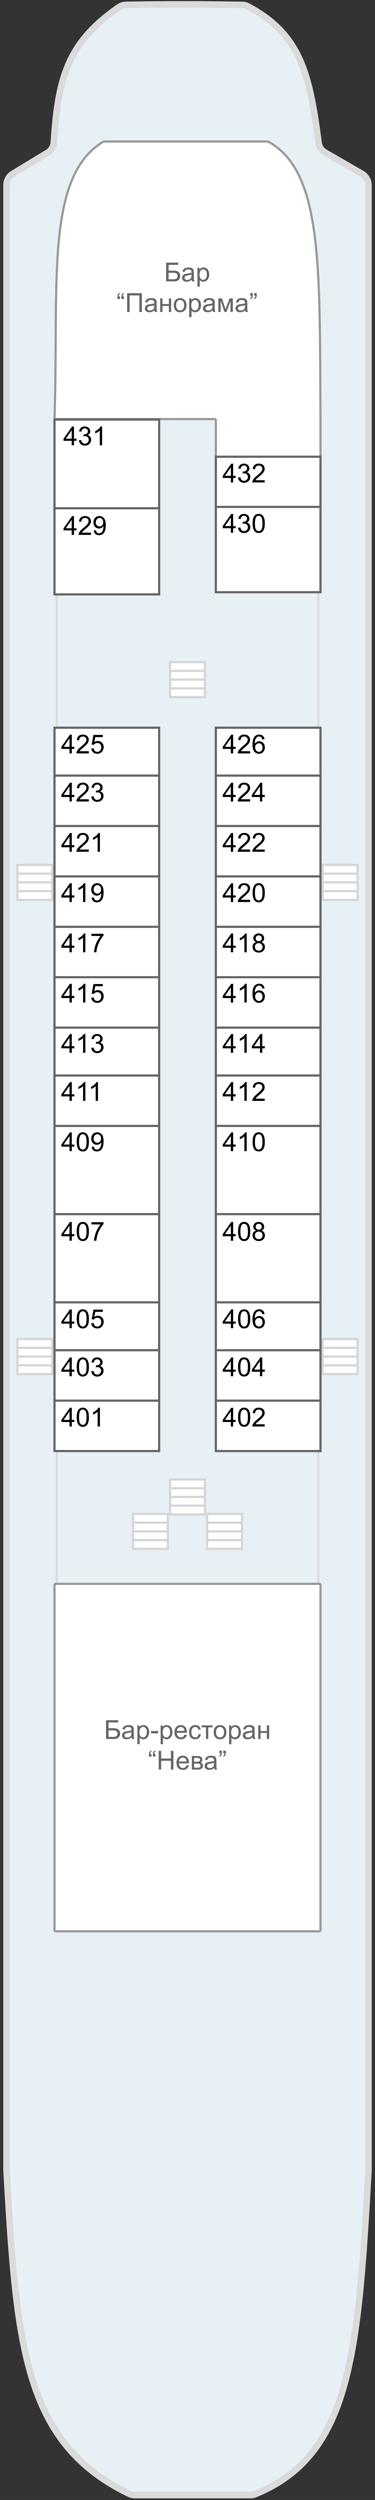 <?xml version="1.0"?>
<svg xmlns="http://www.w3.org/2000/svg" width="172" height="1144" viewBox="0 0 172 1144" fill="none">
<rect x="0" y="0" width="172" height="1144" fill="#333333" stroke="none"/>
<g id="&#x428;&#x43B;&#x44E;&#x43F;&#x43E;&#x447;&#x43D;&#x430;&#x44F; &#x43F;&#x430;&#x43B;&#x443;&#x431;&#x430;">
<g id="&#x441;&#x445;&#x435;&#x43C;&#x430;">
<path id="Vector 2" d="M3 993.269V84.652C3 82.552 4.098 80.605 5.895 79.518L21.792 69.906C23.486 68.882 24.563 67.084 24.69 65.108C26.627 34.878 31.463 19.284 54.526 3.276C55.477 2.616 56.619 2.258 57.776 2.239C78.01 1.902 90.18 1.937 111.089 2.248C112.013 2.261 112.94 2.491 113.755 2.928C137.494 15.649 141.906 32.943 146.121 65.314C146.363 67.173 147.453 68.819 149.076 69.757L166.002 79.536C167.857 80.608 169 82.589 169 84.731V993.269C164.282 1077.4 160.806 1123.49 117.067 1141.34C116.373 1141.63 115.615 1141.77 114.866 1141.77H61.834C60.955 1141.77 60.07 1141.57 59.279 1141.19C11.245 1118.02 7.572 1073.93 3 993.269Z" fill="#E7F0F5" stroke="#DADADA" stroke-width="3"/>
<path id="Vector 3" d="M146 832.769V253.769V158.769H26V832.769H146Z" stroke="#DADADA"/>
<path id="&#x411;&#x430;&#x440;-&#x440;&#x435;&#x441;&#x442;&#x43E;&#x440;&#x430;&#x43D;" d="M146.5 883.769H25.5C25.224 883.769 25 883.545 25 883.269V725.269C25 724.992 25.224 724.769 25.5 724.769H146.5C146.776 724.769 147 724.992 147 725.269V883.269C147 883.545 146.776 883.769 146.5 883.769Z" fill="white" stroke="#999999"/>
<g id="&#x43B;&#x435;&#x441;&#x442;&#x43D;&#x438;&#x446;&#x430;">
<g id="&#x43B;&#x435;&#x441;&#x442;&#x43D;&#x438;&#x446;&#x430; 1">
<path d="M8 395.769H23.996L23.996 399.769L23.996 403.769L23.996 407.769L24 411.769H8V407.769V403.769V399.769V395.769Z" fill="white"/>
<path d="M8 399.769V395.769H23.996L23.996 399.769M8 399.769H23.996M8 399.769L8 403.769M23.996 399.769L23.996 403.769M23.996 403.769H8M23.996 403.769L23.996 407.769M8 403.769V407.769M8 407.769V411.769H24L23.996 407.769M8 407.769H23.996" stroke="#D5D5D5"/>
</g>
</g>
<g id="&#x43B;&#x435;&#x441;&#x442;&#x43D;&#x438;&#x446;&#x430;_2">
<g id="&#x43B;&#x435;&#x441;&#x442;&#x43D;&#x438;&#x446;&#x430; 1_2">
<path d="M148 395.769H163.996L163.996 399.769L163.996 403.769L163.996 407.769L164 411.769H148V407.769V403.769V399.769V395.769Z" fill="white"/>
<path d="M148 399.769V395.769H163.996L163.996 399.769M148 399.769H163.996M148 399.769L148 403.769M163.996 399.769L163.996 403.769M163.996 403.769H148M163.996 403.769L163.996 407.769M148 403.769V407.769M148 407.769V411.769H164L163.996 407.769M148 407.769H163.996" stroke="#D5D5D5"/>
</g>
</g>
<g id="&#x43B;&#x435;&#x441;&#x442;&#x43D;&#x438;&#x446;&#x430;_3">
<g id="&#x43B;&#x435;&#x441;&#x442;&#x43D;&#x438;&#x446;&#x430; 1_3">
<path d="M8 612.769H23.996L23.996 616.769L23.996 620.769L23.996 624.769L24 628.769H8V624.769V620.769V616.769V612.769Z" fill="white"/>
<path d="M8 616.769V612.769H23.996L23.996 616.769M8 616.769H23.996M8 616.769L8 620.769M23.996 616.769L23.996 620.769M23.996 620.769H8M23.996 620.769L23.996 624.769M8 620.769V624.769M8 624.769V628.769H24L23.996 624.769M8 624.769H23.996" stroke="#D5D5D5"/>
</g>
</g>
<g id="&#x43B;&#x435;&#x441;&#x442;&#x43D;&#x438;&#x446;&#x430;_4">
<g id="&#x43B;&#x435;&#x441;&#x442;&#x43D;&#x438;&#x446;&#x430; 1_4">
<path d="M148 612.769H163.996L163.996 616.769L163.996 620.769L163.996 624.769L164 628.769H148V624.769V620.769V616.769V612.769Z" fill="white"/>
<path d="M148 616.769V612.769H163.996L163.996 616.769M148 616.769H163.996M148 616.769L148 620.769M163.996 616.769L163.996 620.769M163.996 620.769H148M163.996 620.769L163.996 624.769M148 620.769V624.769M148 624.769V628.769H164L163.996 624.769M148 624.769H163.996" stroke="#D5D5D5"/>
</g>
</g>
<g id="&#x43B;&#x435;&#x441;&#x442;&#x43D;&#x438;&#x446;&#x430;_5">
<g id="&#x43B;&#x435;&#x441;&#x442;&#x43D;&#x438;&#x446;&#x430; 1_5">
<path d="M61 692.769H76.996L76.996 696.769L76.996 700.769L76.996 704.769L77 708.769H61V704.769V700.769V696.769V692.769Z" fill="white"/>
<path d="M61 696.769V692.769H76.996L76.996 696.769M61 696.769H76.996M61 696.769L61 700.769M76.996 696.769L76.996 700.769M76.996 700.769H61M76.996 700.769L76.996 704.769M61 700.769V704.769M61 704.769V708.769H77L76.996 704.769M61 704.769H76.996" stroke="#D5D5D5"/>
</g>
</g>
<g id="&#x43B;&#x435;&#x441;&#x442;&#x43D;&#x438;&#x446;&#x430;_6">
<g id="&#x43B;&#x435;&#x441;&#x442;&#x43D;&#x438;&#x446;&#x430; 1_6">
<path d="M95 692.769H110.996L110.996 696.769L110.996 700.769L110.996 704.769L111 708.769H95V704.769V700.769V696.769V692.769Z" fill="white"/>
<path d="M95 696.769V692.769H110.996L110.996 696.769M95 696.769H110.996M95 696.769L95 700.769M110.996 696.769L110.996 700.769M110.996 700.769H95M110.996 700.769L110.996 704.769M95 700.769V704.769M95 704.769V708.769H111L110.996 704.769M95 704.769H110.996" stroke="#D5D5D5"/>
</g>
</g>
<g id="&#x43B;&#x435;&#x441;&#x442;&#x43D;&#x438;&#x446;&#x430;_7">
<g id="&#x43B;&#x435;&#x441;&#x442;&#x43D;&#x438;&#x446;&#x430; 1_7">
<path d="M78 677H93.996L93.996 681L93.996 685L93.996 689L94 693H78V689V685V681V677Z" fill="white"/>
<path d="M78 681V677H93.996L93.996 681M78 681H93.996M78 681L78 685M93.996 681L93.996 685M93.996 685H78M93.996 685L93.996 689M78 685V689M78 689V693H94L93.996 689M78 689H93.996" stroke="#D5D5D5"/>
</g>
</g>
<g id="&#x43B;&#x435;&#x441;&#x442;&#x43D;&#x438;&#x446;&#x430;_8">
<g id="&#x43B;&#x435;&#x441;&#x442;&#x43D;&#x438;&#x446;&#x430; 1_8">
<path d="M78 303H93.996L93.996 307L93.996 311L93.996 315L94 319H78V315V311V307V303Z" fill="white"/>
<path d="M78 307V303H93.996L93.996 307M78 307H93.996M78 307L78 311M93.996 307L93.996 311M93.996 311H78M93.996 311L93.996 315M78 311V315M78 315V319H94L93.996 315M78 315H93.996" stroke="#D5D5D5"/>
</g>
</g>
<path id="&#x41C;&#x443;&#x437;&#x44B;&#x43A;&#x430;&#x43B;&#x44C;&#x43D;&#x44B;&#x439; &#x441;&#x430;&#x43B;&#x43E;&#x43D;" d="M123.114 64.831C148.057 78.715 146.57 121.886 147 191.769V208.5C147 208.776 146.776 209 146.5 209H99.5C99.224 209 99 208.776 99 208.5V192.269C99 191.992 98.776 191.769 98.5 191.769H25.517C25.234 191.769 25.008 191.531 25.017 191.249C26.985 129.492 20.658 80.923 47.381 64.84C47.458 64.794 47.548 64.769 47.638 64.769H122.871C122.956 64.769 123.04 64.79 123.114 64.831Z" fill="white" stroke="#999999"/>
<g id="&#x41A;&#x43E;&#x43D;&#x442;&#x443;&#x440;&#x44B; &#x43A;&#x430;&#x44E;&#x442;">
<g id="Vector 5">
<path d="M25 192H73V232.58V272H25V232.58V192Z" fill="white"/>
<path d="M25 232.58V272H73V232.58M25 232.58V192H73V232.58M25 232.58H73" stroke="#666666"/>
</g>
<g id="Vector 8">
<path d="M99 209H147V231.963V271H99V231.963V209Z" fill="white"/>
<path d="M99 231.963V271H147V231.963M99 231.963V209H147V231.963M99 231.963H147" stroke="#666666"/>
</g>
<g id="Vector 6">
<path d="M25 333H73V354.913V377.979V401.045V424.111V447.178V470.244V492.157V515.223V555.589V595.955V617.868V640.934V664H25V640.934V617.868V595.955V555.589V515.223V492.157V470.244V447.178V424.111V401.045V377.979V354.913V333Z" fill="white"/>
<path d="M25 354.913V333H73V354.913M25 354.913H73M25 354.913V377.979M73 354.913V377.979M25 377.979H73M25 377.979V401.045M73 377.979V401.045M25 401.045H73M25 401.045V424.111M73 401.045V424.111M25 424.111H73M25 424.111V447.178M73 424.111V447.178M25 447.178H73M25 447.178V470.244M73 447.178V470.244M25 470.244H73M25 470.244V492.157M73 470.244V492.157M25 492.157H73M25 492.157V515.223M73 492.157V515.223M25 515.223H73M25 515.223V555.589M73 515.223V555.589M25 555.589H73M25 555.589V595.955M73 555.589V595.955M25 595.955H73M25 595.955V617.868M73 595.955V617.868M25 617.868H73M25 617.868V640.934M73 617.868V640.934M25 640.934V664H73V640.934M25 640.934H73" stroke="#666666"/>
</g>
<g id="Vector 7">
<path d="M99 333H147V354.913V377.979V401.045V424.111V447.178V470.244V492.157V515.223V555.589V595.955V617.868V640.934V664H99V640.934V617.868V595.955V555.589V515.223V492.157V470.244V447.178V424.111V401.045V377.979V354.913V333Z" fill="white"/>
<path d="M99 354.913V333H147V354.913M99 354.913H147M99 354.913V377.979M147 354.913V377.979M99 377.979H147M99 377.979V401.045M147 377.979V401.045M99 401.045H147M99 401.045V424.111M147 401.045V424.111M99 424.111H147M99 424.111V447.178M147 424.111V447.178M99 447.178H147M99 447.178V470.244M147 447.178V470.244M99 470.244H147M99 470.244V492.157M147 470.244V492.157M99 492.157H147M99 492.157V515.223M147 492.157V515.223M99 515.223H147M99 515.223V555.589M147 515.223V555.589M99 555.589H147M99 555.589V595.955M147 555.589V595.955M99 595.955H147M99 595.955V617.868M147 595.955V617.868M99 617.868H147M99 617.868V640.934M147 617.868V640.934M99 640.934V664H147V640.934M99 640.934H147" stroke="#666666"/>
</g>
</g>
</g>
<g id="text labels">
<path id="&#x411;&#x430;&#x440;-&#x440;&#x435;&#x441;&#x442;&#x43E;&#x440;&#x430;&#x43D; " d="M48.636 787.179H54.208L54.208 788.192H49.773L49.773 790.841H51.824C52.581 790.841 53.183 790.913 53.628 791.058C54.077 791.202 54.437 791.476 54.706 791.878C54.976 792.276 55.111 792.741 55.111 793.272C55.111 793.706 55.013 794.112 54.818 794.491C54.626 794.866 54.339 795.173 53.956 795.411C53.573 795.649 52.921 795.769 51.999 795.769H48.636L48.636 787.179ZM49.773 794.802H52.046C52.659 794.802 53.118 794.677 53.423 794.427C53.732 794.177 53.886 793.802 53.886 793.302C53.886 792.946 53.798 792.649 53.622 792.411C53.447 792.173 53.202 792.015 52.89 791.937C52.577 791.858 52.044 791.819 51.29 791.819H49.773L49.773 794.802ZM60.384 795.001C59.993 795.333 59.616 795.567 59.253 795.704C58.894 795.841 58.507 795.909 58.093 795.909C57.409 795.909 56.884 795.743 56.517 795.411C56.15 795.075 55.966 794.647 55.966 794.128C55.966 793.823 56.034 793.546 56.171 793.296C56.312 793.042 56.493 792.839 56.716 792.687C56.943 792.534 57.197 792.419 57.478 792.341C57.685 792.286 57.997 792.233 58.415 792.183C59.267 792.081 59.894 791.96 60.296 791.819C60.3 791.675 60.302 791.583 60.302 791.544C60.302 791.114 60.202 790.812 60.003 790.636C59.734 790.397 59.333 790.278 58.802 790.278C58.306 790.278 57.939 790.366 57.7 790.542C57.466 790.714 57.292 791.021 57.179 791.462L56.148 791.321C56.241 790.88 56.396 790.524 56.611 790.255C56.825 789.981 57.136 789.772 57.542 789.628C57.949 789.479 58.419 789.405 58.954 789.405C59.486 789.405 59.917 789.468 60.249 789.593C60.581 789.718 60.825 789.876 60.982 790.067C61.138 790.255 61.247 790.493 61.31 790.782C61.345 790.962 61.362 791.286 61.362 791.755L61.362 793.161C61.362 794.142 61.384 794.763 61.427 795.024C61.474 795.282 61.564 795.53 61.696 795.769H60.595C60.486 795.55 60.415 795.294 60.384 795.001ZM60.296 792.646C59.913 792.802 59.339 792.935 58.573 793.044C58.14 793.106 57.833 793.177 57.654 793.255C57.474 793.333 57.335 793.448 57.237 793.601C57.14 793.749 57.091 793.915 57.091 794.099C57.091 794.38 57.196 794.614 57.407 794.802C57.622 794.989 57.935 795.083 58.345 795.083C58.751 795.083 59.112 794.995 59.429 794.819C59.745 794.64 59.978 794.396 60.126 794.087C60.239 793.849 60.296 793.497 60.296 793.032L60.296 792.646ZM63.003 798.153L63.003 789.546H63.964L63.964 790.354C64.191 790.038 64.447 789.802 64.732 789.646C65.017 789.485 65.363 789.405 65.769 789.405C66.3 789.405 66.769 789.542 67.175 789.815C67.581 790.089 67.888 790.476 68.095 790.976C68.302 791.472 68.406 792.017 68.406 792.61C68.406 793.247 68.29 793.821 68.06 794.333C67.833 794.841 67.501 795.231 67.064 795.505C66.63 795.774 66.173 795.909 65.692 795.909C65.341 795.909 65.025 795.835 64.743 795.687C64.466 795.538 64.237 795.351 64.058 795.124L64.058 798.153H63.003ZM63.958 792.692C63.958 793.493 64.12 794.085 64.445 794.468C64.769 794.851 65.161 795.042 65.622 795.042C66.091 795.042 66.491 794.845 66.823 794.45C67.159 794.052 67.327 793.437 67.327 792.604C67.327 791.812 67.163 791.218 66.835 790.823C66.511 790.429 66.122 790.231 65.669 790.231C65.22 790.231 64.822 790.442 64.474 790.864C64.13 791.282 63.958 791.892 63.958 792.692ZM69.273 793.19L69.273 792.13H72.513L72.513 793.19H69.273ZM73.679 798.153L73.679 789.546H74.64L74.64 790.354C74.867 790.038 75.122 789.802 75.407 789.646C75.693 789.485 76.038 789.405 76.445 789.405C76.976 789.405 77.445 789.542 77.851 789.815C78.257 790.089 78.564 790.476 78.771 790.976C78.978 791.472 79.081 792.017 79.081 792.61C79.081 793.247 78.966 793.821 78.736 794.333C78.509 794.841 78.177 795.231 77.739 795.505C77.306 795.774 76.849 795.909 76.368 795.909C76.017 795.909 75.7 795.835 75.419 795.687C75.142 795.538 74.913 795.351 74.734 795.124L74.734 798.153H73.679ZM74.634 792.692C74.634 793.493 74.796 794.085 75.12 794.468C75.445 794.851 75.837 795.042 76.298 795.042C76.767 795.042 77.167 794.845 77.499 794.45C77.835 794.052 78.003 793.437 78.003 792.604C78.003 791.812 77.839 791.218 77.511 790.823C77.187 790.429 76.798 790.231 76.345 790.231C75.896 790.231 75.497 790.442 75.15 790.864C74.806 791.282 74.634 791.892 74.634 792.692ZM84.618 793.765L85.708 793.899C85.536 794.536 85.218 795.03 84.753 795.382C84.288 795.733 83.695 795.909 82.972 795.909C82.062 795.909 81.339 795.63 80.804 795.071C80.273 794.509 80.007 793.722 80.007 792.71C80.007 791.663 80.277 790.851 80.816 790.272C81.355 789.694 82.054 789.405 82.913 789.405C83.745 789.405 84.425 789.688 84.952 790.255C85.48 790.821 85.743 791.618 85.743 792.646C85.743 792.708 85.741 792.802 85.737 792.927H81.097C81.136 793.61 81.329 794.134 81.677 794.497C82.025 794.86 82.458 795.042 82.978 795.042C83.364 795.042 83.695 794.94 83.968 794.737C84.241 794.534 84.458 794.21 84.618 793.765ZM81.156 792.06H84.63C84.583 791.536 84.45 791.144 84.232 790.882C83.896 790.476 83.46 790.272 82.925 790.272C82.441 790.272 82.032 790.435 81.7 790.759C81.372 791.083 81.191 791.517 81.156 792.06ZM91.099 793.489L92.136 793.624C92.023 794.339 91.732 794.899 91.263 795.306C90.798 795.708 90.226 795.909 89.546 795.909C88.695 795.909 88.009 795.632 87.489 795.077C86.974 794.519 86.716 793.72 86.716 792.681C86.716 792.009 86.827 791.421 87.05 790.917C87.273 790.413 87.611 790.036 88.064 789.786C88.521 789.532 89.017 789.405 89.552 789.405C90.228 789.405 90.781 789.577 91.21 789.921C91.64 790.261 91.915 790.745 92.036 791.374L91.011 791.532C90.913 791.114 90.74 790.8 90.49 790.589C90.243 790.378 89.945 790.272 89.593 790.272C89.062 790.272 88.63 790.464 88.298 790.847C87.966 791.226 87.8 791.827 87.8 792.651C87.8 793.487 87.96 794.095 88.28 794.474C88.601 794.853 89.019 795.042 89.534 795.042C89.948 795.042 90.294 794.915 90.571 794.661C90.849 794.407 91.025 794.017 91.099 793.489ZM92.47 789.546H97.527L97.527 790.419H95.523L95.523 795.769H94.474L94.474 790.419H92.47L92.47 789.546ZM98.001 792.657C98.001 791.505 98.322 790.651 98.962 790.097C99.497 789.636 100.15 789.405 100.919 789.405C101.775 789.405 102.474 789.687 103.017 790.249C103.56 790.808 103.831 791.581 103.831 792.569C103.831 793.37 103.71 794.001 103.468 794.462C103.23 794.919 102.88 795.274 102.419 795.528C101.962 795.782 101.462 795.909 100.919 795.909C100.048 795.909 99.343 795.63 98.804 795.071C98.269 794.513 98.001 793.708 98.001 792.657ZM99.085 792.657C99.085 793.454 99.259 794.052 99.607 794.45C99.954 794.845 100.392 795.042 100.919 795.042C101.443 795.042 101.878 794.843 102.226 794.444C102.573 794.046 102.747 793.438 102.747 792.622C102.747 791.853 102.572 791.271 102.22 790.876C101.872 790.478 101.439 790.278 100.919 790.278C100.392 790.278 99.954 790.476 99.607 790.87C99.259 791.265 99.085 791.86 99.085 792.657ZM105.073 798.153L105.074 789.546H106.034L106.034 790.354C106.261 790.038 106.517 789.802 106.802 789.646C107.087 789.485 107.433 789.405 107.839 789.405C108.37 789.405 108.839 789.542 109.245 789.815C109.652 790.089 109.958 790.476 110.165 790.976C110.372 791.472 110.476 792.017 110.476 792.61C110.476 793.247 110.361 793.821 110.13 794.333C109.903 794.841 109.571 795.231 109.134 795.505C108.7 795.774 108.243 795.909 107.763 795.909C107.411 795.909 107.095 795.835 106.814 795.687C106.536 795.538 106.308 795.351 106.128 795.124L106.128 798.153H105.073ZM106.029 792.692C106.029 793.493 106.191 794.085 106.515 794.468C106.839 794.851 107.232 795.042 107.693 795.042C108.161 795.042 108.562 794.845 108.894 794.45C109.23 794.052 109.398 793.437 109.398 792.604C109.398 791.812 109.234 791.218 108.906 790.823C108.581 790.429 108.193 790.231 107.74 790.231C107.29 790.231 106.892 790.442 106.544 790.864C106.2 791.282 106.029 791.892 106.029 792.692ZM115.814 795.001C115.423 795.333 115.046 795.567 114.683 795.704C114.323 795.841 113.937 795.909 113.523 795.909C112.839 795.909 112.314 795.743 111.946 795.411C111.579 795.075 111.396 794.647 111.396 794.128C111.396 793.823 111.464 793.546 111.601 793.296C111.741 793.042 111.923 792.839 112.146 792.687C112.372 792.534 112.626 792.419 112.907 792.341C113.114 792.286 113.427 792.233 113.845 792.183C114.697 792.081 115.323 791.96 115.726 791.819C115.73 791.675 115.732 791.583 115.732 791.544C115.732 791.114 115.632 790.812 115.433 790.636C115.163 790.397 114.763 790.278 114.232 790.278C113.736 790.278 113.368 790.366 113.13 790.542C112.896 790.714 112.722 791.021 112.609 791.462L111.577 791.321C111.671 790.88 111.825 790.524 112.04 790.255C112.255 789.981 112.566 789.772 112.972 789.628C113.378 789.479 113.849 789.405 114.384 789.405C114.915 789.405 115.347 789.468 115.679 789.593C116.011 789.718 116.255 789.876 116.411 790.067C116.568 790.255 116.677 790.493 116.739 790.782C116.775 790.962 116.792 791.286 116.792 791.755L116.792 793.161C116.792 794.142 116.814 794.763 116.857 795.024C116.903 795.282 116.993 795.53 117.126 795.769H116.025C115.915 795.55 115.845 795.294 115.814 795.001ZM115.726 792.646C115.343 792.802 114.769 792.935 114.003 793.044C113.57 793.106 113.263 793.177 113.083 793.255C112.904 793.333 112.765 793.448 112.667 793.601C112.57 793.749 112.521 793.915 112.521 794.099C112.521 794.38 112.626 794.614 112.837 794.802C113.052 794.989 113.364 795.083 113.775 795.083C114.181 795.083 114.542 794.995 114.859 794.819C115.175 794.64 115.407 794.396 115.556 794.087C115.669 793.849 115.726 793.497 115.726 793.032L115.726 792.646ZM118.439 789.546H119.493L119.493 792.136H122.417L122.417 789.546H123.472L123.472 795.769H122.417L122.417 793.009H119.493L119.493 795.769H118.439L118.439 789.546ZM69.454 802.62L69.454 803.845H68.323L68.323 802.878C68.323 802.354 68.386 801.976 68.511 801.741C68.675 801.429 68.935 801.192 69.29 801.032L69.548 801.442C69.333 801.532 69.175 801.667 69.073 801.847C68.972 802.022 68.915 802.28 68.903 802.62H69.454ZM71.27 802.62L71.27 803.845H70.14L70.14 802.878C70.14 802.354 70.202 801.976 70.327 801.741C70.491 801.429 70.751 801.192 71.106 801.032L71.364 801.442C71.149 801.532 70.991 801.667 70.89 801.847C70.788 802.022 70.731 802.28 70.72 802.62H71.27ZM72.794 809.769L72.794 801.179H73.931L73.931 804.706H78.395L78.395 801.179H79.532L79.532 809.769H78.395L78.395 805.72H73.931L73.93 809.769H72.794ZM85.555 807.765L86.645 807.899C86.474 808.536 86.155 809.03 85.69 809.382C85.225 809.733 84.632 809.909 83.909 809.909C82.999 809.909 82.276 809.63 81.741 809.071C81.21 808.509 80.944 807.722 80.944 806.71C80.944 805.663 81.214 804.851 81.753 804.272C82.292 803.694 82.991 803.405 83.851 803.405C84.683 803.405 85.362 803.688 85.89 804.255C86.417 804.821 86.681 805.618 86.681 806.646C86.681 806.708 86.679 806.802 86.675 806.927H82.034C82.073 807.61 82.266 808.134 82.614 808.497C82.962 808.86 83.395 809.042 83.915 809.042C84.302 809.042 84.632 808.94 84.905 808.737C85.179 808.534 85.395 808.21 85.555 807.765ZM82.093 806.06H85.567C85.52 805.536 85.388 805.144 85.169 804.882C84.833 804.476 84.397 804.272 83.862 804.272C83.378 804.272 82.97 804.435 82.638 804.759C82.309 805.083 82.128 805.517 82.093 806.06ZM87.981 803.546H90.413C91.011 803.546 91.454 803.597 91.743 803.698C92.036 803.796 92.286 803.978 92.493 804.243C92.704 804.509 92.809 804.827 92.809 805.198C92.809 805.495 92.747 805.755 92.622 805.978C92.501 806.196 92.317 806.38 92.071 806.528C92.364 806.626 92.606 806.81 92.798 807.079C92.993 807.345 93.091 807.661 93.091 808.028C93.052 808.618 92.841 809.056 92.458 809.341C92.075 809.626 91.518 809.769 90.788 809.769H87.981L87.981 803.546ZM89.036 806.165H90.161C90.61 806.165 90.919 806.142 91.087 806.095C91.255 806.048 91.405 805.954 91.538 805.813C91.671 805.669 91.737 805.497 91.737 805.298C91.737 804.97 91.62 804.741 91.386 804.612C91.155 804.483 90.759 804.419 90.196 804.419H89.036L89.036 806.165ZM89.036 808.901H90.425C91.022 808.901 91.433 808.833 91.655 808.696C91.878 808.556 91.995 808.315 92.007 807.976C92.007 807.776 91.942 807.593 91.813 807.425C91.684 807.253 91.516 807.146 91.309 807.103C91.102 807.056 90.77 807.032 90.313 807.032H89.036L89.036 808.901ZM98.27 809.001C97.88 809.333 97.503 809.567 97.139 809.704C96.78 809.841 96.393 809.909 95.979 809.909C95.296 809.909 94.77 809.743 94.403 809.411C94.036 809.075 93.852 808.647 93.852 808.128C93.852 807.823 93.921 807.546 94.058 807.296C94.198 807.042 94.38 806.839 94.602 806.687C94.829 806.534 95.083 806.419 95.364 806.341C95.571 806.286 95.884 806.233 96.302 806.183C97.153 806.081 97.78 805.96 98.183 805.819C98.186 805.675 98.188 805.583 98.188 805.544C98.188 805.114 98.089 804.812 97.89 804.636C97.62 804.397 97.22 804.278 96.688 804.278C96.192 804.278 95.825 804.366 95.587 804.542C95.353 804.714 95.179 805.021 95.065 805.462L94.034 805.321C94.128 804.88 94.282 804.524 94.497 804.255C94.712 803.981 95.022 803.772 95.429 803.628C95.835 803.479 96.306 803.405 96.841 803.405C97.372 803.405 97.804 803.468 98.136 803.593C98.468 803.718 98.712 803.876 98.868 804.067C99.024 804.255 99.134 804.493 99.196 804.782C99.231 804.962 99.249 805.286 99.249 805.755L99.249 807.161C99.249 808.142 99.27 808.763 99.313 809.024C99.36 809.282 99.45 809.53 99.583 809.769H98.481C98.372 809.55 98.302 809.294 98.27 809.001ZM98.183 806.646C97.8 806.802 97.225 806.935 96.46 807.044C96.026 807.106 95.72 807.177 95.54 807.255C95.36 807.333 95.222 807.448 95.124 807.601C95.026 807.749 94.977 807.915 94.977 808.099C94.977 808.38 95.083 808.614 95.294 808.802C95.509 808.989 95.821 809.083 96.231 809.083C96.638 809.083 96.999 808.995 97.315 808.819C97.632 808.64 97.864 808.396 98.013 808.087C98.126 807.849 98.183 807.497 98.183 807.032L98.183 806.646ZM100.608 802.315L100.608 801.091H101.739L101.739 802.058C101.739 802.581 101.679 802.958 101.558 803.188C101.39 803.505 101.128 803.743 100.772 803.903L100.515 803.487C100.726 803.401 100.882 803.267 100.983 803.083C101.089 802.896 101.147 802.64 101.159 802.315H100.608ZM102.425 802.315L102.425 801.091H103.556L103.556 802.058C103.556 802.581 103.495 802.958 103.374 803.188C103.206 803.505 102.944 803.743 102.589 803.903L102.331 803.487C102.542 803.401 102.698 803.267 102.8 803.083C102.905 802.896 102.964 802.64 102.976 802.315H102.425Z" fill="#666666"/>
<path id="&#x411;&#x430;&#x440; " d="M76.188 120.179H81.76L81.76 121.192H77.324L77.324 123.841H79.375C80.133 123.841 80.734 123.913 81.18 124.058C81.629 124.202 81.988 124.476 82.258 124.878C82.527 125.276 82.662 125.741 82.662 126.272C82.662 126.706 82.564 127.112 82.369 127.491C82.178 127.866 81.891 128.173 81.508 128.411C81.125 128.649 80.472 128.769 79.551 128.769H76.187L76.188 120.179ZM77.324 127.802H79.597C80.211 127.802 80.67 127.677 80.975 127.427C81.283 127.177 81.437 126.802 81.437 126.302C81.437 125.946 81.35 125.649 81.174 125.411C80.998 125.173 80.754 125.015 80.441 124.937C80.129 124.858 79.596 124.819 78.842 124.819H77.324L77.324 127.802ZM87.935 128.001C87.545 128.333 87.168 128.567 86.805 128.704C86.445 128.841 86.058 128.909 85.644 128.909C84.961 128.909 84.435 128.743 84.068 128.411C83.701 128.075 83.517 127.647 83.517 127.128C83.517 126.823 83.586 126.546 83.723 126.296C83.863 126.042 84.045 125.839 84.267 125.687C84.494 125.534 84.748 125.419 85.029 125.341C85.236 125.286 85.549 125.233 85.967 125.183C86.818 125.081 87.445 124.96 87.848 124.819C87.852 124.675 87.853 124.583 87.853 124.544C87.853 124.114 87.754 123.812 87.555 123.636C87.285 123.397 86.885 123.278 86.353 123.278C85.857 123.278 85.49 123.366 85.252 123.542C85.017 123.714 84.844 124.021 84.73 124.462L83.699 124.321C83.793 123.88 83.947 123.524 84.162 123.255C84.377 122.981 84.688 122.772 85.094 122.628C85.5 122.479 85.971 122.405 86.506 122.405C87.037 122.405 87.469 122.468 87.801 122.593C88.133 122.718 88.377 122.876 88.533 123.067C88.689 123.255 88.799 123.493 88.861 123.782C88.896 123.962 88.914 124.286 88.914 124.755L88.914 126.161C88.914 127.142 88.935 127.763 88.978 128.024C89.025 128.282 89.115 128.53 89.248 128.769H88.146C88.037 128.55 87.967 128.294 87.935 128.001ZM87.848 125.646C87.465 125.802 86.891 125.935 86.125 126.044C85.691 126.106 85.385 126.177 85.205 126.255C85.025 126.333 84.887 126.448 84.789 126.601C84.691 126.749 84.642 126.915 84.642 127.099C84.642 127.38 84.748 127.614 84.959 127.802C85.174 127.989 85.486 128.083 85.896 128.083C86.303 128.083 86.664 127.995 86.98 127.819C87.297 127.64 87.529 127.396 87.678 127.087C87.791 126.849 87.848 126.497 87.848 126.032L87.848 125.646ZM90.555 131.153L90.555 122.546H91.516L91.516 123.354C91.742 123.038 91.998 122.802 92.283 122.646C92.568 122.485 92.914 122.405 93.32 122.405C93.852 122.405 94.32 122.542 94.727 122.815C95.133 123.089 95.439 123.476 95.646 123.976C95.853 124.472 95.957 125.017 95.957 125.61C95.957 126.247 95.842 126.821 95.611 127.333C95.385 127.841 95.053 128.231 94.615 128.505C94.181 128.774 93.725 128.909 93.244 128.909C92.892 128.909 92.576 128.835 92.295 128.687C92.017 128.538 91.789 128.351 91.609 128.124L91.609 131.153H90.555ZM91.51 125.692C91.51 126.493 91.672 127.085 91.996 127.468C92.32 127.851 92.713 128.042 93.174 128.042C93.642 128.042 94.043 127.845 94.375 127.45C94.711 127.052 94.879 126.437 94.879 125.604C94.879 124.812 94.715 124.218 94.387 123.823C94.062 123.429 93.674 123.231 93.221 123.231C92.772 123.231 92.373 123.442 92.025 123.864C91.682 124.282 91.51 124.892 91.51 125.692ZM54.994 135.62L54.994 136.845H53.863L53.863 135.878C53.863 135.354 53.925 134.976 54.05 134.741C54.215 134.429 54.474 134.192 54.83 134.032L55.088 134.442C54.873 134.532 54.715 134.667 54.613 134.847C54.511 135.022 54.455 135.28 54.443 135.62H54.994ZM56.81 135.62L56.81 136.845H55.679L55.679 135.878C55.679 135.354 55.742 134.976 55.867 134.741C56.031 134.429 56.291 134.192 56.646 134.032L56.904 134.442C56.689 134.532 56.531 134.667 56.429 134.847C56.328 135.022 56.271 135.28 56.26 135.62H56.81ZM58.31 134.179H65.066L65.066 142.769H63.923L63.924 135.192H59.447L59.447 142.769H58.31L58.31 134.179ZM70.849 142.001C70.459 142.333 70.082 142.567 69.718 142.704C69.359 142.841 68.972 142.909 68.558 142.909C67.875 142.909 67.349 142.743 66.982 142.411C66.615 142.075 66.431 141.647 66.431 141.128C66.431 140.823 66.5 140.546 66.636 140.296C66.777 140.042 66.959 139.839 67.181 139.687C67.408 139.534 67.662 139.419 67.943 139.341C68.15 139.286 68.463 139.233 68.88 139.183C69.732 139.081 70.359 138.96 70.761 138.819C70.765 138.675 70.767 138.583 70.767 138.544C70.767 138.114 70.668 137.812 70.468 137.636C70.199 137.397 69.799 137.278 69.267 137.278C68.771 137.278 68.404 137.366 68.166 137.542C67.931 137.714 67.757 138.021 67.644 138.462L66.613 138.321C66.707 137.88 66.861 137.524 67.076 137.255C67.291 136.981 67.601 136.772 68.007 136.628C68.414 136.479 68.885 136.405 69.42 136.405C69.951 136.405 70.382 136.468 70.715 136.593C71.047 136.718 71.291 136.876 71.447 137.067C71.603 137.255 71.713 137.493 71.775 137.782C71.81 137.962 71.828 138.286 71.828 138.755L71.828 140.161C71.828 141.142 71.849 141.763 71.892 142.024C71.939 142.282 72.029 142.53 72.162 142.769H71.06C70.951 142.55 70.88 142.294 70.849 142.001ZM70.761 139.646C70.379 139.802 69.804 139.935 69.039 140.044C68.605 140.106 68.299 140.177 68.119 140.255C67.939 140.333 67.8 140.448 67.703 140.601C67.605 140.749 67.556 140.915 67.556 141.099C67.556 141.38 67.662 141.614 67.873 141.802C68.088 141.989 68.4 142.083 68.81 142.083C69.216 142.083 69.578 141.995 69.894 141.819C70.21 141.64 70.443 141.396 70.591 141.087C70.705 140.849 70.761 140.497 70.761 140.032L70.761 139.646ZM73.474 136.546H74.529L74.529 139.136H77.453L77.453 136.546H78.507L78.507 142.769H77.453L77.453 140.009H74.529L74.529 142.769H73.474L73.474 136.546ZM79.709 139.657C79.709 138.505 80.029 137.651 80.67 137.097C81.205 136.636 81.857 136.405 82.627 136.405C83.482 136.405 84.181 136.687 84.724 137.249C85.267 137.808 85.539 138.581 85.539 139.569C85.539 140.37 85.418 141.001 85.175 141.462C84.937 141.919 84.588 142.274 84.126 142.528C83.669 142.782 83.169 142.909 82.626 142.909C81.755 142.909 81.05 142.63 80.511 142.071C79.976 141.513 79.709 140.708 79.709 139.657ZM80.793 139.657C80.793 140.454 80.966 141.052 81.314 141.45C81.662 141.845 82.099 142.042 82.626 142.042C83.15 142.042 83.585 141.843 83.933 141.444C84.281 141.046 84.455 140.438 84.455 139.622C84.455 138.853 84.279 138.271 83.927 137.876C83.58 137.478 83.146 137.278 82.627 137.278C82.099 137.278 81.662 137.476 81.314 137.87C80.966 138.265 80.793 138.86 80.793 139.657ZM86.781 145.153L86.781 136.546H87.742L87.742 137.354C87.968 137.038 88.224 136.802 88.51 136.646C88.795 136.485 89.14 136.405 89.547 136.405C90.078 136.405 90.547 136.542 90.953 136.815C91.359 137.089 91.666 137.476 91.873 137.976C92.08 138.472 92.183 139.017 92.183 139.61C92.183 140.247 92.068 140.821 91.838 141.333C91.611 141.841 91.279 142.231 90.841 142.505C90.408 142.774 89.951 142.909 89.47 142.909C89.119 142.909 88.802 142.835 88.521 142.687C88.244 142.538 88.015 142.351 87.835 142.124L87.835 145.153H86.781ZM87.736 139.692C87.736 140.493 87.898 141.085 88.222 141.468C88.546 141.851 88.939 142.042 89.4 142.042C89.869 142.042 90.269 141.845 90.601 141.45C90.937 141.052 91.105 140.437 91.105 139.604C91.105 138.812 90.941 138.218 90.613 137.823C90.289 137.429 89.9 137.231 89.447 137.231C88.998 137.231 88.599 137.442 88.252 137.864C87.908 138.282 87.736 138.892 87.736 139.692ZM97.521 142.001C97.13 142.333 96.754 142.567 96.39 142.704C96.031 142.841 95.644 142.909 95.23 142.909C94.546 142.909 94.021 142.743 93.654 142.411C93.287 142.075 93.103 141.647 93.103 141.128C93.103 140.823 93.171 140.546 93.308 140.296C93.449 140.042 93.63 139.839 93.853 139.687C94.08 139.534 94.334 139.419 94.615 139.341C94.822 139.286 95.134 139.233 95.552 139.183C96.404 139.081 97.031 138.96 97.433 138.819C97.437 138.675 97.439 138.583 97.439 138.544C97.439 138.114 97.34 137.812 97.14 137.636C96.871 137.397 96.47 137.278 95.939 137.278C95.443 137.278 95.076 137.366 94.838 137.542C94.603 137.714 94.429 138.021 94.316 138.462L93.285 138.321C93.379 137.88 93.533 137.524 93.748 137.255C93.963 136.981 94.273 136.772 94.679 136.628C95.086 136.479 95.556 136.405 96.091 136.405C96.623 136.405 97.054 136.468 97.386 136.593C97.718 136.718 97.963 136.876 98.119 137.067C98.275 137.255 98.384 137.493 98.447 137.782C98.482 137.962 98.5 138.286 98.5 138.755L98.5 140.161C98.5 141.142 98.521 141.763 98.564 142.024C98.611 142.282 98.701 142.53 98.834 142.769H97.732C97.623 142.55 97.552 142.294 97.521 142.001ZM97.433 139.646C97.05 139.802 96.476 139.935 95.711 140.044C95.277 140.106 94.97 140.177 94.791 140.255C94.611 140.333 94.472 140.448 94.375 140.601C94.277 140.749 94.228 140.915 94.228 141.099C94.228 141.38 94.334 141.614 94.544 141.802C94.759 141.989 95.072 142.083 95.482 142.083C95.888 142.083 96.25 141.995 96.566 141.819C96.882 141.64 97.115 141.396 97.263 141.087C97.377 140.849 97.433 140.497 97.433 140.032L97.433 139.646ZM100.17 136.546H101.81L103.445 141.526L105.261 136.546H106.779L106.779 142.769H105.724L105.724 137.759L103.884 142.769H102.941L101.201 137.519L101.201 142.769H100.169L100.17 136.546ZM112.451 142.001C112.06 142.333 111.683 142.567 111.32 142.704C110.961 142.841 110.574 142.909 110.16 142.909C109.476 142.909 108.951 142.743 108.584 142.411C108.216 142.075 108.033 141.647 108.033 141.128C108.033 140.823 108.101 140.546 108.238 140.296C108.379 140.042 108.56 139.839 108.783 139.687C109.009 139.534 109.263 139.419 109.545 139.341C109.752 139.286 110.064 139.233 110.482 139.183C111.334 139.081 111.961 138.96 112.363 138.819C112.367 138.675 112.369 138.583 112.369 138.544C112.369 138.114 112.269 137.812 112.07 137.636C111.8 137.397 111.4 137.278 110.869 137.278C110.373 137.278 110.006 137.366 109.767 137.542C109.533 137.714 109.359 138.021 109.246 138.462L108.215 138.321C108.308 137.88 108.463 137.524 108.677 137.255C108.892 136.981 109.203 136.772 109.609 136.628C110.015 136.479 110.486 136.405 111.021 136.405C111.552 136.405 111.984 136.468 112.316 136.593C112.648 136.718 112.892 136.876 113.049 137.067C113.205 137.255 113.314 137.493 113.377 137.782C113.412 137.962 113.429 138.286 113.429 138.755L113.429 140.161C113.429 141.142 113.451 141.763 113.494 142.024C113.541 142.282 113.63 142.53 113.763 142.769H112.662C112.552 142.55 112.482 142.294 112.451 142.001ZM112.363 139.646C111.98 139.802 111.406 139.935 110.64 140.044C110.207 140.106 109.9 140.177 109.72 140.255C109.541 140.333 109.402 140.448 109.304 140.601C109.207 140.749 109.158 140.915 109.158 141.099C109.158 141.38 109.263 141.614 109.474 141.802C109.689 141.989 110.002 142.083 110.412 142.083C110.818 142.083 111.179 141.995 111.496 141.819C111.812 141.64 112.045 141.396 112.193 141.087C112.306 140.849 112.363 140.497 112.363 140.032L112.363 139.646ZM114.789 135.315L114.789 134.091H115.92L115.92 135.058C115.92 135.581 115.859 135.958 115.738 136.188C115.57 136.505 115.308 136.743 114.953 136.903L114.695 136.487C114.906 136.401 115.062 136.267 115.164 136.083C115.269 135.896 115.328 135.64 115.34 135.315H114.789ZM116.605 135.315L116.605 134.091H117.736L117.736 135.058C117.736 135.581 117.675 135.958 117.554 136.188C117.386 136.505 117.125 136.743 116.769 136.903L116.511 136.487C116.722 136.401 116.879 136.267 116.98 136.083C117.086 135.896 117.144 135.64 117.156 135.315H116.605Z" fill="#666666"/>
<path id="429" d="M32.879 244.769L32.879 242.712H29.152L29.152 241.745L33.072 236.179H33.934L33.934 241.745H35.094L35.094 242.712H33.934L33.934 244.769H32.879ZM32.879 241.745L32.879 237.872L30.189 241.745H32.879ZM41.721 243.755L41.721 244.769H36.043C36.035 244.515 36.076 244.271 36.166 244.036C36.311 243.649 36.541 243.269 36.858 242.894C37.178 242.519 37.639 242.085 38.24 241.593C39.174 240.827 39.805 240.222 40.133 239.776C40.461 239.327 40.625 238.903 40.625 238.505C40.625 238.087 40.475 237.735 40.174 237.45C39.877 237.161 39.489 237.017 39.008 237.017C38.5 237.017 38.094 237.169 37.789 237.474C37.485 237.778 37.33 238.2 37.326 238.739L36.242 238.628C36.317 237.819 36.596 237.204 37.08 236.782C37.565 236.356 38.215 236.144 39.032 236.144C39.856 236.144 40.508 236.372 40.989 236.829C41.469 237.286 41.709 237.853 41.709 238.528C41.709 238.872 41.639 239.21 41.498 239.542C41.358 239.874 41.123 240.224 40.795 240.591C40.471 240.958 39.93 241.462 39.172 242.103C38.539 242.634 38.133 242.995 37.953 243.187C37.773 243.374 37.625 243.563 37.508 243.755H41.721ZM43.016 242.782L44.029 242.688C44.115 243.165 44.279 243.511 44.522 243.726C44.764 243.94 45.074 244.048 45.453 244.048C45.777 244.048 46.061 243.974 46.303 243.825C46.549 243.677 46.75 243.479 46.906 243.233C47.063 242.983 47.193 242.647 47.299 242.226C47.404 241.804 47.457 241.374 47.457 240.937C47.457 240.89 47.455 240.819 47.451 240.726C47.24 241.062 46.951 241.335 46.584 241.546C46.221 241.753 45.826 241.856 45.401 241.856C44.69 241.856 44.088 241.599 43.596 241.083C43.104 240.567 42.858 239.888 42.858 239.044C42.858 238.173 43.114 237.472 43.625 236.94C44.141 236.409 44.785 236.144 45.559 236.144C46.117 236.144 46.627 236.294 47.088 236.595C47.553 236.896 47.904 237.325 48.143 237.884C48.385 238.438 48.506 239.243 48.506 240.298C48.506 241.396 48.387 242.271 48.148 242.923C47.91 243.571 47.555 244.065 47.082 244.405C46.613 244.745 46.062 244.915 45.43 244.915C44.758 244.915 44.209 244.729 43.783 244.358C43.358 243.983 43.102 243.458 43.016 242.782ZM47.334 238.991C47.334 238.386 47.172 237.905 46.848 237.55C46.528 237.194 46.141 237.017 45.688 237.017C45.219 237.017 44.811 237.208 44.463 237.591C44.115 237.974 43.942 238.47 43.942 239.079C43.941 239.626 44.106 240.071 44.434 240.415C44.766 240.755 45.174 240.925 45.658 240.925C46.147 240.925 46.547 240.755 46.859 240.415C47.176 240.071 47.334 239.597 47.334 238.991Z" fill="black"/>
<path id="431" d="M32.879 203.769L32.879 201.712H29.152L29.152 200.745L33.072 195.179H33.934L33.934 200.745H35.094L35.094 201.712H33.934L33.934 203.769H32.879ZM32.879 200.745L32.879 196.872L30.189 200.745H32.879ZM36.184 201.501L37.238 201.36C37.359 201.958 37.565 202.39 37.854 202.655C38.147 202.917 38.502 203.048 38.92 203.048C39.416 203.048 39.834 202.876 40.174 202.532C40.518 202.188 40.69 201.763 40.69 201.255C40.69 200.771 40.531 200.372 40.215 200.06C39.899 199.743 39.496 199.585 39.008 199.585C38.809 199.585 38.561 199.624 38.264 199.702L38.381 198.776C38.451 198.784 38.508 198.788 38.551 198.788C39 198.788 39.404 198.671 39.764 198.437C40.123 198.202 40.303 197.841 40.303 197.353C40.303 196.966 40.172 196.646 39.91 196.392C39.649 196.138 39.311 196.011 38.897 196.011C38.486 196.011 38.145 196.14 37.871 196.397C37.598 196.655 37.422 197.042 37.344 197.558L36.289 197.37C36.418 196.663 36.711 196.116 37.168 195.729C37.625 195.339 38.194 195.144 38.873 195.144C39.342 195.144 39.774 195.245 40.168 195.448C40.563 195.647 40.864 195.921 41.071 196.269C41.281 196.616 41.387 196.985 41.387 197.376C41.387 197.747 41.287 198.085 41.088 198.39C40.889 198.694 40.594 198.937 40.203 199.116C40.711 199.233 41.106 199.478 41.387 199.849C41.668 200.216 41.809 200.677 41.809 201.231C41.809 201.981 41.535 202.618 40.988 203.142C40.441 203.661 39.75 203.921 38.914 203.921C38.16 203.921 37.533 203.696 37.033 203.247C36.537 202.798 36.254 202.216 36.184 201.501ZM46.83 203.769H45.775L45.776 197.048C45.522 197.29 45.188 197.532 44.774 197.774C44.363 198.017 43.994 198.198 43.666 198.319L43.666 197.3C44.256 197.022 44.772 196.687 45.213 196.292C45.654 195.897 45.967 195.515 46.151 195.144H46.83L46.83 203.769Z" fill="black"/>
<path id="430" d="M105.879 243.769L105.879 241.712H102.152L102.152 240.745L106.072 235.179H106.934L106.934 240.745H108.094L108.094 241.712H106.934L106.934 243.769H105.879ZM105.879 240.745L105.879 236.872L103.19 240.745H105.879ZM109.184 241.501L110.238 241.36C110.359 241.958 110.565 242.39 110.854 242.655C111.147 242.917 111.502 243.048 111.92 243.048C112.416 243.048 112.834 242.876 113.174 242.532C113.518 242.188 113.69 241.763 113.69 241.255C113.69 240.771 113.531 240.372 113.215 240.06C112.899 239.743 112.496 239.585 112.008 239.585C111.809 239.585 111.561 239.624 111.264 239.702L111.381 238.776C111.451 238.784 111.508 238.788 111.551 238.788C112 238.788 112.404 238.671 112.764 238.437C113.123 238.202 113.303 237.841 113.303 237.353C113.303 236.966 113.172 236.646 112.91 236.392C112.649 236.138 112.311 236.011 111.897 236.011C111.487 236.011 111.145 236.14 110.871 236.397C110.598 236.655 110.422 237.042 110.344 237.558L109.289 237.37C109.418 236.663 109.711 236.116 110.168 235.729C110.625 235.339 111.194 235.144 111.873 235.144C112.342 235.144 112.774 235.245 113.168 235.448C113.563 235.647 113.863 235.921 114.07 236.269C114.281 236.616 114.387 236.985 114.387 237.376C114.387 237.747 114.287 238.085 114.088 238.39C113.889 238.694 113.594 238.937 113.203 239.116C113.711 239.233 114.106 239.478 114.387 239.849C114.668 240.216 114.809 240.677 114.809 241.231C114.809 241.981 114.535 242.618 113.988 243.142C113.441 243.661 112.75 243.921 111.914 243.921C111.16 243.921 110.533 243.696 110.033 243.247C109.537 242.798 109.254 242.216 109.184 241.501ZM115.858 239.532C115.858 238.517 115.961 237.7 116.168 237.083C116.379 236.462 116.69 235.983 117.1 235.647C117.514 235.312 118.033 235.144 118.658 235.144C119.119 235.144 119.524 235.237 119.871 235.425C120.219 235.608 120.506 235.876 120.733 236.228C120.959 236.575 121.137 237.001 121.266 237.505C121.395 238.005 121.459 238.681 121.459 239.532C121.459 240.54 121.356 241.354 121.149 241.976C120.941 242.593 120.631 243.071 120.217 243.411C119.807 243.747 119.287 243.915 118.658 243.915C117.83 243.915 117.18 243.618 116.707 243.024C116.141 242.31 115.858 241.146 115.858 239.532ZM116.942 239.532C116.941 240.942 117.106 241.882 117.434 242.351C117.766 242.815 118.174 243.048 118.658 243.048C119.143 243.048 119.549 242.813 119.877 242.345C120.209 241.876 120.375 240.938 120.375 239.532C120.375 238.118 120.209 237.179 119.877 236.714C119.549 236.249 119.139 236.017 118.647 236.017C118.162 236.017 117.776 236.222 117.487 236.632C117.123 237.155 116.942 238.122 116.942 239.532Z" fill="black"/>
<path id="432" d="M105.879 220.769L105.879 218.712H102.152L102.152 217.745L106.072 212.179H106.934L106.934 217.745H108.094L108.094 218.712H106.934L106.934 220.769H105.879ZM105.879 217.745L105.879 213.872L103.19 217.745H105.879ZM109.184 218.501L110.238 218.36C110.359 218.958 110.565 219.39 110.854 219.655C111.147 219.917 111.502 220.048 111.92 220.048C112.416 220.048 112.834 219.876 113.174 219.532C113.518 219.188 113.69 218.763 113.69 218.255C113.69 217.771 113.531 217.372 113.215 217.06C112.899 216.743 112.496 216.585 112.008 216.585C111.809 216.585 111.561 216.624 111.264 216.702L111.381 215.776C111.451 215.784 111.508 215.788 111.551 215.788C112 215.788 112.404 215.671 112.764 215.437C113.123 215.202 113.303 214.841 113.303 214.353C113.303 213.966 113.172 213.646 112.91 213.392C112.649 213.138 112.311 213.011 111.897 213.011C111.487 213.011 111.145 213.14 110.871 213.397C110.598 213.655 110.422 214.042 110.344 214.558L109.289 214.37C109.418 213.663 109.711 213.116 110.168 212.729C110.625 212.339 111.194 212.144 111.873 212.144C112.342 212.144 112.774 212.245 113.168 212.448C113.563 212.647 113.863 212.921 114.07 213.269C114.281 213.616 114.387 213.985 114.387 214.376C114.387 214.747 114.287 215.085 114.088 215.39C113.889 215.694 113.594 215.937 113.203 216.116C113.711 216.233 114.106 216.478 114.387 216.849C114.668 217.216 114.809 217.677 114.809 218.231C114.809 218.981 114.535 219.618 113.988 220.142C113.441 220.661 112.75 220.921 111.914 220.921C111.16 220.921 110.533 220.696 110.033 220.247C109.537 219.798 109.254 219.216 109.184 218.501ZM121.4 219.755L121.4 220.769H115.723C115.715 220.515 115.756 220.271 115.846 220.036C115.99 219.649 116.221 219.269 116.537 218.894C116.857 218.519 117.318 218.085 117.92 217.593C118.854 216.827 119.484 216.222 119.813 215.776C120.141 215.327 120.305 214.903 120.305 214.505C120.305 214.087 120.154 213.735 119.854 213.45C119.557 213.161 119.168 213.017 118.688 213.017C118.18 213.017 117.774 213.169 117.469 213.474C117.164 213.778 117.01 214.2 117.006 214.739L115.922 214.628C115.996 213.819 116.276 213.204 116.76 212.782C117.244 212.356 117.895 212.144 118.711 212.144C119.535 212.144 120.188 212.372 120.668 212.829C121.149 213.286 121.389 213.853 121.389 214.528C121.389 214.872 121.319 215.21 121.178 215.542C121.037 215.874 120.803 216.224 120.475 216.591C120.15 216.958 119.609 217.462 118.852 218.103C118.219 218.634 117.813 218.995 117.633 219.187C117.453 219.374 117.305 219.563 117.188 219.755H121.4Z" fill="black"/>
<path id="425" d="M31.879 344.769L31.879 342.712H28.152L28.152 341.745L32.072 336.179H32.934L32.933 341.745H34.094L34.094 342.712H32.933L32.933 344.769H31.879ZM31.879 341.745L31.879 337.872L29.189 341.745H31.879ZM40.721 343.755L40.721 344.769H35.043C35.035 344.515 35.076 344.271 35.166 344.036C35.31 343.649 35.541 343.269 35.857 342.894C36.178 342.519 36.639 342.085 37.24 341.593C38.174 340.827 38.805 340.222 39.133 339.776C39.461 339.327 39.625 338.903 39.625 338.505C39.625 338.087 39.474 337.735 39.174 337.45C38.877 337.161 38.488 337.017 38.008 337.017C37.5 337.017 37.094 337.169 36.789 337.474C36.484 337.778 36.33 338.2 36.326 338.739L35.242 338.628C35.316 337.819 35.596 337.204 36.08 336.782C36.564 336.356 37.215 336.144 38.031 336.144C38.855 336.144 39.508 336.372 39.988 336.829C40.469 337.286 40.709 337.853 40.709 338.528C40.709 338.872 40.639 339.21 40.498 339.542C40.357 339.874 40.123 340.224 39.795 340.591C39.471 340.958 38.929 341.462 38.172 342.103C37.539 342.634 37.133 342.995 36.953 343.187C36.773 343.374 36.625 343.563 36.508 343.755H40.721ZM41.857 342.519L42.965 342.425C43.047 342.964 43.236 343.37 43.533 343.644C43.834 343.913 44.195 344.048 44.617 344.048C45.125 344.048 45.554 343.856 45.906 343.474C46.258 343.091 46.433 342.583 46.433 341.95C46.434 341.349 46.264 340.874 45.924 340.526C45.588 340.179 45.146 340.005 44.599 340.005C44.26 340.005 43.953 340.083 43.68 340.239C43.406 340.392 43.191 340.591 43.035 340.837L42.045 340.708L42.877 336.296H47.148L47.148 337.304H43.721L43.258 339.612C43.773 339.253 44.314 339.073 44.881 339.073C45.631 339.073 46.264 339.333 46.779 339.853C47.295 340.372 47.553 341.04 47.553 341.856C47.553 342.634 47.326 343.306 46.873 343.872C46.322 344.567 45.57 344.915 44.617 344.915C43.836 344.915 43.197 344.696 42.701 344.259C42.209 343.821 41.928 343.241 41.857 342.519Z" fill="black"/>
<path id="423" d="M31.879 366.769L31.879 364.712H28.152L28.152 363.745L32.072 358.179H32.934L32.933 363.745H34.094L34.094 364.712H32.933L32.933 366.769H31.879ZM31.879 363.745L31.879 359.872L29.189 363.745H31.879ZM40.721 365.755L40.721 366.769H35.043C35.035 366.515 35.076 366.271 35.166 366.036C35.31 365.649 35.541 365.269 35.857 364.894C36.178 364.519 36.639 364.085 37.24 363.593C38.174 362.827 38.805 362.222 39.133 361.776C39.461 361.327 39.625 360.903 39.625 360.505C39.625 360.087 39.474 359.735 39.174 359.45C38.877 359.161 38.488 359.017 38.008 359.017C37.5 359.017 37.094 359.169 36.789 359.474C36.484 359.778 36.33 360.2 36.326 360.739L35.242 360.628C35.316 359.819 35.596 359.204 36.08 358.782C36.564 358.356 37.215 358.144 38.031 358.144C38.855 358.144 39.508 358.372 39.988 358.829C40.469 359.286 40.709 359.853 40.709 360.528C40.709 360.872 40.639 361.21 40.498 361.542C40.357 361.874 40.123 362.224 39.795 362.591C39.471 362.958 38.929 363.462 38.172 364.103C37.539 364.634 37.133 364.995 36.953 365.187C36.773 365.374 36.625 365.563 36.508 365.755H40.721ZM41.863 364.501L42.918 364.36C43.039 364.958 43.244 365.39 43.533 365.655C43.826 365.917 44.181 366.048 44.599 366.048C45.096 366.048 45.514 365.876 45.853 365.532C46.197 365.188 46.369 364.763 46.369 364.255C46.369 363.771 46.211 363.372 45.894 363.06C45.578 362.743 45.176 362.585 44.687 362.585C44.488 362.585 44.24 362.624 43.943 362.702L44.06 361.776C44.131 361.784 44.187 361.788 44.23 361.788C44.68 361.788 45.084 361.671 45.443 361.437C45.803 361.202 45.982 360.841 45.982 360.353C45.982 359.966 45.852 359.646 45.59 359.392C45.328 359.138 44.99 359.011 44.576 359.011C44.166 359.011 43.824 359.14 43.551 359.397C43.277 359.655 43.102 360.042 43.023 360.558L41.969 360.37C42.098 359.663 42.391 359.116 42.848 358.729C43.305 358.339 43.873 358.144 44.553 358.144C45.021 358.144 45.453 358.245 45.848 358.448C46.242 358.647 46.543 358.921 46.75 359.269C46.961 359.616 47.066 359.985 47.066 360.376C47.066 360.747 46.967 361.085 46.767 361.39C46.568 361.694 46.273 361.937 45.883 362.116C46.391 362.233 46.785 362.478 47.066 362.849C47.347 363.216 47.488 363.677 47.488 364.231C47.488 364.981 47.215 365.618 46.668 366.142C46.121 366.661 45.429 366.921 44.593 366.921C43.84 366.921 43.213 366.696 42.713 366.247C42.217 365.798 41.933 365.216 41.863 364.501Z" fill="black"/>
<path id="421" d="M31.879 389.769L31.879 387.712H28.152L28.152 386.745L32.072 381.179H32.934L32.933 386.745H34.094L34.094 387.712H32.933L32.933 389.769H31.879ZM31.879 386.745L31.879 382.872L29.189 386.745H31.879ZM40.721 388.755L40.721 389.769H35.043C35.035 389.515 35.076 389.271 35.166 389.036C35.31 388.649 35.541 388.269 35.857 387.894C36.178 387.519 36.639 387.085 37.24 386.593C38.174 385.827 38.805 385.222 39.133 384.776C39.461 384.327 39.625 383.903 39.625 383.505C39.625 383.087 39.474 382.735 39.174 382.45C38.877 382.161 38.488 382.017 38.008 382.017C37.5 382.017 37.094 382.169 36.789 382.474C36.484 382.778 36.33 383.2 36.326 383.739L35.242 383.628C35.316 382.819 35.596 382.204 36.08 381.782C36.564 381.356 37.215 381.144 38.031 381.144C38.855 381.144 39.508 381.372 39.988 381.829C40.469 382.286 40.709 382.853 40.709 383.528C40.709 383.872 40.639 384.21 40.498 384.542C40.357 384.874 40.123 385.224 39.795 385.591C39.471 385.958 38.929 386.462 38.172 387.103C37.539 387.634 37.133 387.995 36.953 388.187C36.773 388.374 36.625 388.563 36.508 388.755H40.721ZM45.83 389.769H44.775L44.775 383.048C44.521 383.29 44.187 383.532 43.773 383.774C43.363 384.017 42.994 384.198 42.666 384.319L42.666 383.3C43.256 383.022 43.771 382.687 44.213 382.292C44.654 381.897 44.967 381.515 45.15 381.144H45.83L45.83 389.769Z" fill="black"/>
<path id="419" d="M31.879 412.769L31.879 410.712H28.152L28.152 409.745L32.072 404.179H32.934L32.933 409.745H34.094L34.094 410.712H32.933L32.933 412.769H31.879ZM31.879 409.745L31.879 405.872L29.189 409.745H31.879ZM39.15 412.769H38.096L38.096 406.048C37.842 406.29 37.508 406.532 37.094 406.774C36.684 407.017 36.314 407.198 35.986 407.319L35.986 406.3C36.576 406.022 37.092 405.687 37.533 405.292C37.975 404.897 38.287 404.515 38.471 404.144H39.15L39.15 412.769ZM42.016 410.782L43.029 410.688C43.115 411.165 43.279 411.511 43.521 411.726C43.764 411.94 44.074 412.048 44.453 412.048C44.777 412.048 45.06 411.974 45.303 411.825C45.549 411.677 45.75 411.479 45.906 411.233C46.062 410.983 46.193 410.647 46.299 410.226C46.404 409.804 46.457 409.374 46.457 408.937C46.457 408.89 46.455 408.819 46.451 408.726C46.24 409.062 45.951 409.335 45.584 409.546C45.221 409.753 44.826 409.856 44.4 409.856C43.689 409.856 43.088 409.599 42.596 409.083C42.103 408.567 41.857 407.888 41.857 407.044C41.857 406.173 42.113 405.472 42.625 404.94C43.141 404.409 43.785 404.144 44.559 404.144C45.117 404.144 45.627 404.294 46.088 404.595C46.553 404.896 46.904 405.325 47.142 405.884C47.385 406.438 47.506 407.243 47.506 408.298C47.506 409.396 47.387 410.271 47.148 410.923C46.91 411.571 46.554 412.065 46.082 412.405C45.613 412.745 45.062 412.915 44.429 412.915C43.758 412.915 43.209 412.729 42.783 412.358C42.357 411.983 42.101 411.458 42.016 410.782ZM46.334 406.991C46.334 406.386 46.172 405.905 45.848 405.55C45.527 405.194 45.141 405.017 44.687 405.017C44.219 405.017 43.81 405.208 43.463 405.591C43.115 405.974 42.941 406.47 42.941 407.079C42.941 407.626 43.105 408.071 43.434 408.415C43.766 408.755 44.174 408.925 44.658 408.925C45.146 408.925 45.547 408.755 45.859 408.415C46.176 408.071 46.334 407.597 46.334 406.991Z" fill="black"/>
<path id="417" d="M31.879 435.769L31.879 433.712H28.152L28.152 432.745L32.072 427.179H32.934L32.933 432.745H34.094L34.094 433.712H32.933L32.933 435.769H31.879ZM31.879 432.745L31.879 428.872L29.189 432.745H31.879ZM39.15 435.769H38.096L38.096 429.048C37.842 429.29 37.508 429.532 37.094 429.774C36.684 430.017 36.314 430.198 35.986 430.319L35.986 429.3C36.576 429.022 37.092 428.687 37.533 428.292C37.975 427.897 38.287 427.515 38.471 427.144H39.15L39.15 435.769ZM41.928 428.304L41.928 427.29H47.488L47.488 428.11C46.941 428.692 46.398 429.466 45.859 430.431C45.324 431.396 44.91 432.388 44.617 433.407C44.406 434.126 44.271 434.913 44.213 435.769H43.129C43.14 435.093 43.273 434.276 43.527 433.319C43.781 432.362 44.144 431.44 44.617 430.554C45.094 429.663 45.599 428.913 46.135 428.304H41.928Z" fill="black"/>
<path id="415" d="M31.879 458.769L31.879 456.712H28.152L28.152 455.745L32.072 450.179H32.934L32.934 455.745H34.094L34.094 456.712H32.934L32.934 458.769H31.879ZM31.879 455.745L31.879 451.872L29.189 455.745H31.879ZM39.15 458.769H38.096L38.096 452.048C37.842 452.29 37.508 452.532 37.094 452.774C36.684 453.017 36.315 453.198 35.986 453.319L35.986 452.3C36.576 452.022 37.092 451.687 37.533 451.292C37.975 450.897 38.287 450.515 38.471 450.144H39.151L39.15 458.769ZM41.858 456.519L42.965 456.425C43.047 456.964 43.236 457.37 43.533 457.644C43.834 457.913 44.195 458.048 44.617 458.048C45.125 458.048 45.555 457.856 45.906 457.474C46.258 457.091 46.434 456.583 46.434 455.95C46.434 455.349 46.264 454.874 45.924 454.526C45.588 454.179 45.147 454.005 44.6 454.005C44.26 454.005 43.953 454.083 43.68 454.239C43.406 454.392 43.191 454.591 43.035 454.837L42.045 454.708L42.877 450.296H47.149L47.149 451.304H43.721L43.258 453.612C43.774 453.253 44.315 453.073 44.881 453.073C45.631 453.073 46.264 453.333 46.779 453.853C47.295 454.372 47.553 455.04 47.553 455.856C47.553 456.634 47.326 457.306 46.873 457.872C46.322 458.567 45.57 458.915 44.617 458.915C43.836 458.915 43.197 458.696 42.701 458.259C42.209 457.821 41.928 457.241 41.858 456.519Z" fill="black"/>
<path id="413" d="M31.879 481.769L31.879 479.712H28.152L28.152 478.745L32.072 473.179H32.934L32.934 478.745H34.094L34.094 479.712H32.934L32.934 481.769H31.879ZM31.879 478.745L31.879 474.872L29.189 478.745H31.879ZM39.15 481.769H38.096L38.096 475.048C37.842 475.29 37.508 475.532 37.094 475.774C36.684 476.017 36.315 476.198 35.986 476.319L35.986 475.3C36.576 475.022 37.092 474.687 37.533 474.292C37.975 473.897 38.287 473.515 38.471 473.144H39.151L39.15 481.769ZM41.863 479.501L42.918 479.36C43.039 479.958 43.244 480.39 43.533 480.655C43.826 480.917 44.182 481.048 44.6 481.048C45.096 481.048 45.514 480.876 45.854 480.532C46.197 480.188 46.369 479.763 46.369 479.255C46.369 478.771 46.211 478.372 45.895 478.06C45.578 477.743 45.176 477.585 44.688 477.585C44.488 477.585 44.24 477.624 43.944 477.702L44.061 476.776C44.131 476.784 44.188 476.788 44.231 476.788C44.68 476.788 45.084 476.671 45.444 476.437C45.803 476.202 45.983 475.841 45.983 475.353C45.983 474.966 45.852 474.646 45.59 474.392C45.328 474.138 44.99 474.011 44.576 474.011C44.166 474.011 43.824 474.14 43.551 474.397C43.278 474.655 43.102 475.042 43.024 475.558L41.969 475.37C42.098 474.663 42.391 474.116 42.848 473.729C43.305 473.339 43.873 473.144 44.553 473.144C45.022 473.144 45.453 473.245 45.848 473.448C46.242 473.647 46.543 473.921 46.75 474.269C46.961 474.616 47.067 474.985 47.067 475.376C47.067 475.747 46.967 476.085 46.768 476.39C46.569 476.694 46.274 476.937 45.883 477.116C46.391 477.233 46.785 477.478 47.066 477.849C47.348 478.216 47.488 478.677 47.488 479.231C47.488 479.981 47.215 480.618 46.668 481.142C46.121 481.661 45.43 481.921 44.594 481.921C43.84 481.921 43.213 481.696 42.713 481.247C42.217 480.798 41.934 480.216 41.863 479.501Z" fill="black"/>
<path id="411" d="M31.879 503.769L31.879 501.712H28.152L28.152 500.745L32.072 495.179H32.934L32.934 500.745H34.094L34.094 501.712H32.934L32.934 503.769H31.879ZM31.879 500.745L31.879 496.872L29.189 500.745H31.879ZM39.15 503.769H38.096L38.096 497.048C37.842 497.29 37.508 497.532 37.094 497.774C36.684 498.017 36.315 498.198 35.986 498.319L35.986 497.3C36.576 497.022 37.092 496.687 37.533 496.292C37.975 495.897 38.287 495.515 38.471 495.144H39.151L39.15 503.769ZM44.94 503.769H43.885L43.885 497.048C43.631 497.29 43.297 497.532 42.883 497.774C42.473 498.017 42.104 498.198 41.776 498.319L41.776 497.3C42.365 497.022 42.881 496.687 43.322 496.292C43.764 495.897 44.076 495.515 44.26 495.144H44.94L44.94 503.769Z" fill="black"/>
<path id="409" d="M31.879 526.769L31.879 524.712H28.152L28.152 523.745L32.072 518.179H32.934L32.934 523.745H34.094L34.094 524.712H32.934L32.934 526.769H31.879ZM31.879 523.745L31.879 519.872L29.189 523.745H31.879ZM35.178 522.532C35.178 521.517 35.281 520.7 35.489 520.083C35.699 519.462 36.01 518.983 36.42 518.647C36.834 518.312 37.354 518.144 37.979 518.144C38.44 518.144 38.844 518.237 39.192 518.425C39.539 518.608 39.826 518.876 40.053 519.228C40.279 519.575 40.457 520.001 40.586 520.505C40.715 521.005 40.779 521.681 40.779 522.532C40.779 523.54 40.676 524.354 40.469 524.976C40.262 525.593 39.951 526.071 39.537 526.411C39.127 526.747 38.607 526.915 37.978 526.915C37.15 526.915 36.5 526.618 36.027 526.024C35.461 525.31 35.178 524.146 35.178 522.532ZM36.262 522.532C36.262 523.942 36.426 524.882 36.754 525.351C37.086 525.815 37.494 526.048 37.979 526.048C38.463 526.048 38.869 525.813 39.197 525.345C39.529 524.876 39.695 523.938 39.695 522.532C39.696 521.118 39.529 520.179 39.197 519.714C38.869 519.249 38.459 519.017 37.967 519.017C37.483 519.017 37.096 519.222 36.807 519.632C36.444 520.155 36.262 521.122 36.262 522.532ZM42.016 524.782L43.029 524.688C43.115 525.165 43.279 525.511 43.522 525.726C43.764 525.94 44.074 526.048 44.453 526.048C44.777 526.048 45.061 525.974 45.303 525.825C45.549 525.677 45.75 525.479 45.906 525.233C46.063 524.983 46.193 524.647 46.299 524.226C46.404 523.804 46.457 523.374 46.457 522.937C46.457 522.89 46.455 522.819 46.451 522.726C46.24 523.062 45.951 523.335 45.584 523.546C45.221 523.753 44.826 523.856 44.401 523.856C43.69 523.856 43.088 523.599 42.596 523.083C42.104 522.567 41.858 521.888 41.858 521.044C41.858 520.173 42.114 519.472 42.625 518.94C43.141 518.409 43.785 518.144 44.559 518.144C45.117 518.144 45.627 518.294 46.088 518.595C46.553 518.896 46.904 519.325 47.143 519.884C47.385 520.438 47.506 521.243 47.506 522.298C47.506 523.396 47.387 524.271 47.148 524.923C46.91 525.571 46.555 526.065 46.082 526.405C45.613 526.745 45.062 526.915 44.43 526.915C43.758 526.915 43.209 526.729 42.783 526.358C42.358 525.983 42.102 525.458 42.016 524.782ZM46.334 520.991C46.334 520.386 46.172 519.905 45.848 519.55C45.528 519.194 45.141 519.017 44.688 519.017C44.219 519.017 43.811 519.208 43.463 519.591C43.115 519.974 42.942 520.47 42.942 521.079C42.941 521.626 43.106 522.071 43.434 522.415C43.766 522.755 44.174 522.925 44.658 522.925C45.147 522.925 45.547 522.755 45.859 522.415C46.176 522.071 46.334 521.597 46.334 520.991Z" fill="black"/>
<path id="407" d="M31.879 567.769L31.879 565.712H28.152L28.152 564.745L32.072 559.179H32.934L32.934 564.745H34.094L34.094 565.712H32.934L32.934 567.769H31.879ZM31.879 564.745L31.879 560.872L29.189 564.745H31.879ZM35.178 563.532C35.178 562.517 35.281 561.7 35.489 561.083C35.699 560.462 36.01 559.983 36.42 559.647C36.834 559.312 37.354 559.144 37.979 559.144C38.44 559.144 38.844 559.237 39.192 559.425C39.539 559.608 39.826 559.876 40.053 560.228C40.279 560.575 40.457 561.001 40.586 561.505C40.715 562.005 40.779 562.681 40.779 563.532C40.779 564.54 40.676 565.354 40.469 565.976C40.262 566.593 39.951 567.071 39.537 567.411C39.127 567.747 38.607 567.915 37.978 567.915C37.15 567.915 36.5 567.618 36.027 567.024C35.461 566.31 35.178 565.146 35.178 563.532ZM36.262 563.532C36.262 564.942 36.426 565.882 36.754 566.351C37.086 566.815 37.494 567.048 37.979 567.048C38.463 567.048 38.869 566.813 39.197 566.345C39.529 565.876 39.695 564.938 39.695 563.532C39.696 562.118 39.529 561.179 39.197 560.714C38.869 560.249 38.459 560.017 37.967 560.017C37.483 560.017 37.096 560.222 36.807 560.632C36.444 561.155 36.262 562.122 36.262 563.532ZM41.928 560.304L41.928 559.29H47.489L47.489 560.11C46.942 560.692 46.399 561.466 45.859 562.431C45.324 563.396 44.91 564.388 44.617 565.407C44.406 566.126 44.272 566.913 44.213 567.769H43.129C43.141 567.093 43.273 566.276 43.527 565.319C43.781 564.362 44.145 563.44 44.617 562.554C45.094 561.663 45.6 560.913 46.135 560.304H41.928Z" fill="black"/>
<path id="405" d="M31.879 607.769L31.879 605.712H28.152L28.152 604.745L32.072 599.179H32.934L32.934 604.745H34.094L34.094 605.712H32.934L32.934 607.769H31.879ZM31.879 604.745L31.879 600.872L29.189 604.745H31.879ZM35.178 603.532C35.178 602.517 35.281 601.7 35.489 601.083C35.699 600.462 36.01 599.983 36.42 599.647C36.834 599.312 37.354 599.144 37.979 599.144C38.44 599.144 38.844 599.237 39.192 599.425C39.539 599.608 39.826 599.876 40.053 600.228C40.279 600.575 40.457 601.001 40.586 601.505C40.715 602.005 40.779 602.681 40.779 603.532C40.779 604.54 40.676 605.354 40.469 605.976C40.262 606.593 39.951 607.071 39.537 607.411C39.127 607.747 38.607 607.915 37.978 607.915C37.15 607.915 36.5 607.618 36.027 607.024C35.461 606.31 35.178 605.146 35.178 603.532ZM36.262 603.532C36.262 604.942 36.426 605.882 36.754 606.351C37.086 606.815 37.494 607.048 37.979 607.048C38.463 607.048 38.869 606.813 39.197 606.345C39.529 605.876 39.695 604.938 39.695 603.532C39.696 602.118 39.529 601.179 39.197 600.714C38.869 600.249 38.459 600.017 37.967 600.017C37.483 600.017 37.096 600.222 36.807 600.632C36.444 601.155 36.262 602.122 36.262 603.532ZM41.858 605.519L42.965 605.425C43.047 605.964 43.236 606.37 43.533 606.644C43.834 606.913 44.195 607.048 44.617 607.048C45.125 607.048 45.555 606.856 45.906 606.474C46.258 606.091 46.434 605.583 46.434 604.95C46.434 604.349 46.264 603.874 45.924 603.526C45.588 603.179 45.147 603.005 44.6 603.005C44.26 603.005 43.953 603.083 43.68 603.239C43.406 603.392 43.191 603.591 43.035 603.837L42.045 603.708L42.877 599.296H47.149L47.149 600.304H43.721L43.258 602.612C43.774 602.253 44.315 602.073 44.881 602.073C45.631 602.073 46.264 602.333 46.779 602.853C47.295 603.372 47.553 604.04 47.553 604.856C47.553 605.634 47.326 606.306 46.873 606.872C46.322 607.567 45.57 607.915 44.617 607.915C43.836 607.915 43.197 607.696 42.701 607.259C42.209 606.821 41.928 606.241 41.858 605.519Z" fill="black"/>
<path id="403" d="M31.879 629.769L31.879 627.712H28.152L28.152 626.745L32.072 621.179H32.934L32.934 626.745H34.094L34.094 627.712H32.934L32.934 629.769H31.879ZM31.879 626.745L31.879 622.872L29.189 626.745H31.879ZM35.178 625.532C35.178 624.517 35.281 623.7 35.489 623.083C35.699 622.462 36.01 621.983 36.42 621.647C36.834 621.312 37.354 621.144 37.979 621.144C38.44 621.144 38.844 621.237 39.192 621.425C39.539 621.608 39.826 621.876 40.053 622.228C40.279 622.575 40.457 623.001 40.586 623.505C40.715 624.005 40.779 624.681 40.779 625.532C40.779 626.54 40.676 627.354 40.469 627.976C40.262 628.593 39.951 629.071 39.537 629.411C39.127 629.747 38.607 629.915 37.978 629.915C37.15 629.915 36.5 629.618 36.027 629.024C35.461 628.31 35.178 627.146 35.178 625.532ZM36.262 625.532C36.262 626.942 36.426 627.882 36.754 628.351C37.086 628.815 37.494 629.048 37.979 629.048C38.463 629.048 38.869 628.813 39.197 628.345C39.529 627.876 39.695 626.938 39.695 625.532C39.696 624.118 39.529 623.179 39.197 622.714C38.869 622.249 38.459 622.017 37.967 622.017C37.483 622.017 37.096 622.222 36.807 622.632C36.444 623.155 36.262 624.122 36.262 625.532ZM41.863 627.501L42.918 627.36C43.039 627.958 43.244 628.39 43.533 628.655C43.826 628.917 44.182 629.048 44.6 629.048C45.096 629.048 45.514 628.876 45.854 628.532C46.197 628.188 46.369 627.763 46.369 627.255C46.369 626.771 46.211 626.372 45.895 626.06C45.578 625.743 45.176 625.585 44.688 625.585C44.488 625.585 44.24 625.624 43.944 625.702L44.061 624.776C44.131 624.784 44.188 624.788 44.231 624.788C44.68 624.788 45.084 624.671 45.444 624.437C45.803 624.202 45.983 623.841 45.983 623.353C45.983 622.966 45.852 622.646 45.59 622.392C45.328 622.138 44.99 622.011 44.576 622.011C44.166 622.011 43.824 622.14 43.551 622.397C43.278 622.655 43.102 623.042 43.024 623.558L41.969 623.37C42.098 622.663 42.391 622.116 42.848 621.729C43.305 621.339 43.873 621.144 44.553 621.144C45.022 621.144 45.453 621.245 45.848 621.448C46.242 621.647 46.543 621.921 46.75 622.269C46.961 622.616 47.067 622.985 47.067 623.376C47.067 623.747 46.967 624.085 46.768 624.39C46.569 624.694 46.274 624.937 45.883 625.116C46.391 625.233 46.785 625.478 47.066 625.849C47.348 626.216 47.488 626.677 47.488 627.231C47.488 627.981 47.215 628.618 46.668 629.142C46.121 629.661 45.43 629.921 44.594 629.921C43.84 629.921 43.213 629.696 42.713 629.247C42.217 628.798 41.934 628.216 41.863 627.501Z" fill="black"/>
<path id="401" d="M31.878 652.769L31.878 650.712H28.152L28.152 649.745L32.072 644.179H32.933L32.933 649.745H34.093L34.093 650.712H32.933L32.933 652.769H31.878ZM31.878 649.745L31.878 645.872L29.189 649.745H31.878ZM35.177 648.532C35.177 647.517 35.281 646.7 35.488 646.083C35.699 645.462 36.009 644.983 36.419 644.647C36.834 644.312 37.353 644.144 37.978 644.144C38.439 644.144 38.843 644.237 39.191 644.425C39.539 644.608 39.826 644.876 40.052 645.228C40.279 645.575 40.457 646.001 40.586 646.505C40.714 647.005 40.779 647.681 40.779 648.532C40.779 649.54 40.675 650.354 40.468 650.976C40.261 651.593 39.951 652.071 39.536 652.411C39.126 652.747 38.607 652.915 37.978 652.915C37.15 652.915 36.499 652.618 36.027 652.024C35.46 651.31 35.177 650.146 35.177 648.532ZM36.261 648.532C36.261 649.942 36.425 650.882 36.753 651.351C37.085 651.815 37.493 652.048 37.978 652.048C38.462 652.048 38.868 651.813 39.197 651.345C39.529 650.876 39.695 649.938 39.695 648.532C39.695 647.118 39.529 646.179 39.197 645.714C38.869 645.249 38.459 645.017 37.966 645.017C37.482 645.017 37.095 645.222 36.806 645.632C36.443 646.155 36.261 647.122 36.261 648.532ZM45.83 652.769H44.775L44.775 646.048C44.521 646.29 44.187 646.532 43.773 646.774C43.363 647.017 42.994 647.198 42.666 647.319L42.666 646.3C43.255 646.022 43.771 645.687 44.212 645.292C44.654 644.897 44.966 644.515 45.15 644.144H45.83L45.83 652.769Z" fill="black"/>
<path id="426" d="M105.879 344.769L105.879 342.712H102.152L102.152 341.745L106.072 336.179H106.934L106.934 341.745H108.094L108.094 342.712H106.934L106.934 344.769H105.879ZM105.879 341.745L105.879 337.872L103.19 341.745H105.879ZM114.721 343.755L114.721 344.769H109.043C109.035 344.515 109.076 344.271 109.166 344.036C109.311 343.649 109.541 343.269 109.857 342.894C110.178 342.519 110.639 342.085 111.24 341.593C112.174 340.827 112.805 340.222 113.133 339.776C113.461 339.327 113.625 338.903 113.625 338.505C113.625 338.087 113.475 337.735 113.174 337.45C112.877 337.161 112.488 337.017 112.008 337.017C111.5 337.017 111.094 337.169 110.789 337.474C110.485 337.778 110.33 338.2 110.326 338.739L109.242 338.628C109.317 337.819 109.596 337.204 110.08 336.782C110.565 336.356 111.215 336.144 112.031 336.144C112.856 336.144 113.508 336.372 113.988 336.829C114.469 337.286 114.709 337.853 114.709 338.528C114.709 338.872 114.639 339.21 114.498 339.542C114.358 339.874 114.123 340.224 113.795 340.591C113.471 340.958 112.93 341.462 112.172 342.103C111.539 342.634 111.133 342.995 110.953 343.187C110.773 343.374 110.625 343.563 110.508 343.755H114.721ZM121.33 338.282L120.281 338.364C120.188 337.95 120.055 337.649 119.883 337.462C119.598 337.161 119.246 337.011 118.828 337.011C118.492 337.011 118.197 337.104 117.944 337.292C117.612 337.534 117.35 337.888 117.158 338.353C116.967 338.817 116.867 339.479 116.859 340.339C117.113 339.952 117.424 339.665 117.791 339.478C118.158 339.29 118.543 339.196 118.945 339.196C119.649 339.196 120.246 339.456 120.738 339.976C121.234 340.491 121.483 341.159 121.483 341.979C121.482 342.519 121.365 343.021 121.131 343.485C120.9 343.946 120.582 344.3 120.176 344.546C119.77 344.792 119.309 344.915 118.793 344.915C117.914 344.915 117.197 344.593 116.643 343.948C116.088 343.3 115.811 342.233 115.811 340.749C115.811 339.089 116.117 337.882 116.731 337.128C117.266 336.472 117.987 336.144 118.893 336.144C119.569 336.144 120.121 336.333 120.551 336.712C120.985 337.091 121.244 337.614 121.33 338.282ZM117.024 341.985C117.024 342.349 117.1 342.696 117.252 343.028C117.408 343.36 117.625 343.614 117.902 343.79C118.18 343.962 118.471 344.048 118.775 344.048C119.221 344.048 119.604 343.868 119.924 343.509C120.244 343.149 120.404 342.661 120.404 342.044C120.404 341.45 120.246 340.983 119.93 340.644C119.613 340.3 119.215 340.128 118.735 340.128C118.258 340.128 117.854 340.3 117.522 340.644C117.19 340.983 117.024 341.431 117.024 341.985Z" fill="black"/>
<path id="424" d="M105.879 366.769L105.879 364.712H102.152L102.152 363.745L106.072 358.179H106.934L106.934 363.745H108.094L108.094 364.712H106.934L106.934 366.769H105.879ZM105.879 363.745L105.879 359.872L103.19 363.745H105.879ZM114.721 365.755L114.721 366.769H109.043C109.035 366.515 109.076 366.271 109.166 366.036C109.311 365.649 109.541 365.269 109.857 364.894C110.178 364.519 110.639 364.085 111.24 363.593C112.174 362.827 112.805 362.222 113.133 361.776C113.461 361.327 113.625 360.903 113.625 360.505C113.625 360.087 113.475 359.735 113.174 359.45C112.877 359.161 112.488 359.017 112.008 359.017C111.5 359.017 111.094 359.169 110.789 359.474C110.485 359.778 110.33 360.2 110.326 360.739L109.242 360.628C109.317 359.819 109.596 359.204 110.08 358.782C110.565 358.356 111.215 358.144 112.031 358.144C112.856 358.144 113.508 358.372 113.988 358.829C114.469 359.286 114.709 359.853 114.709 360.528C114.709 360.872 114.639 361.21 114.498 361.542C114.358 361.874 114.123 362.224 113.795 362.591C113.471 362.958 112.93 363.462 112.172 364.103C111.539 364.634 111.133 364.995 110.953 365.187C110.773 365.374 110.625 365.563 110.508 365.755H114.721ZM119.238 366.769L119.238 364.712H115.512L115.512 363.745L119.432 358.179H120.293L120.293 363.745H121.453L121.453 364.712H120.293L120.293 366.769H119.238ZM119.238 363.745L119.238 359.872L116.549 363.745H119.238Z" fill="black"/>
<path id="422" d="M105.879 389.769L105.879 387.712H102.152L102.152 386.745L106.072 381.179H106.934L106.934 386.745H108.094L108.094 387.712H106.934L106.934 389.769H105.879ZM105.879 386.745L105.879 382.872L103.19 386.745H105.879ZM114.721 388.755L114.721 389.769H109.043C109.035 389.515 109.076 389.271 109.166 389.036C109.311 388.649 109.541 388.269 109.857 387.894C110.178 387.519 110.639 387.085 111.24 386.593C112.174 385.827 112.805 385.222 113.133 384.776C113.461 384.327 113.625 383.903 113.625 383.505C113.625 383.087 113.475 382.735 113.174 382.45C112.877 382.161 112.488 382.017 112.008 382.017C111.5 382.017 111.094 382.169 110.789 382.474C110.485 382.778 110.33 383.2 110.326 383.739L109.242 383.628C109.317 382.819 109.596 382.204 110.08 381.782C110.565 381.356 111.215 381.144 112.031 381.144C112.856 381.144 113.508 381.372 113.988 381.829C114.469 382.286 114.709 382.853 114.709 383.528C114.709 383.872 114.639 384.21 114.498 384.542C114.358 384.874 114.123 385.224 113.795 385.591C113.471 385.958 112.93 386.462 112.172 387.103C111.539 387.634 111.133 387.995 110.953 388.187C110.773 388.374 110.625 388.563 110.508 388.755H114.721ZM121.4 388.755L121.4 389.769H115.723C115.715 389.515 115.756 389.271 115.846 389.036C115.99 388.649 116.221 388.269 116.537 387.894C116.857 387.519 117.318 387.085 117.92 386.593C118.854 385.827 119.484 385.222 119.813 384.776C120.141 384.327 120.305 383.903 120.305 383.505C120.305 383.087 120.154 382.735 119.854 382.45C119.557 382.161 119.168 382.017 118.688 382.017C118.18 382.017 117.774 382.169 117.469 382.474C117.164 382.778 117.01 383.2 117.006 383.739L115.922 383.628C115.996 382.819 116.276 382.204 116.76 381.782C117.244 381.356 117.895 381.144 118.711 381.144C119.535 381.144 120.188 381.372 120.668 381.829C121.149 382.286 121.389 382.853 121.389 383.528C121.389 383.872 121.319 384.21 121.178 384.542C121.037 384.874 120.803 385.224 120.475 385.591C120.15 385.958 119.609 386.462 118.852 387.103C118.219 387.634 117.813 387.995 117.633 388.187C117.453 388.374 117.305 388.563 117.188 388.755H121.4Z" fill="black"/>
<path id="420" d="M105.879 412.769L105.879 410.712H102.152L102.152 409.745L106.072 404.179H106.934L106.934 409.745H108.094L108.094 410.712H106.934L106.934 412.769H105.879ZM105.879 409.745L105.879 405.872L103.19 409.745H105.879ZM114.721 411.755L114.721 412.769H109.043C109.035 412.515 109.076 412.271 109.166 412.036C109.311 411.649 109.541 411.269 109.857 410.894C110.178 410.519 110.639 410.085 111.24 409.593C112.174 408.827 112.805 408.222 113.133 407.776C113.461 407.327 113.625 406.903 113.625 406.505C113.625 406.087 113.475 405.735 113.174 405.45C112.877 405.161 112.488 405.017 112.008 405.017C111.5 405.017 111.094 405.169 110.789 405.474C110.485 405.778 110.33 406.2 110.326 406.739L109.242 406.628C109.317 405.819 109.596 405.204 110.08 404.782C110.565 404.356 111.215 404.144 112.031 404.144C112.856 404.144 113.508 404.372 113.988 404.829C114.469 405.286 114.709 405.853 114.709 406.528C114.709 406.872 114.639 407.21 114.498 407.542C114.358 407.874 114.123 408.224 113.795 408.591C113.471 408.958 112.93 409.462 112.172 410.103C111.539 410.634 111.133 410.995 110.953 411.187C110.773 411.374 110.625 411.563 110.508 411.755H114.721ZM115.858 408.532C115.858 407.517 115.961 406.7 116.168 406.083C116.379 405.462 116.69 404.983 117.1 404.647C117.514 404.312 118.033 404.144 118.658 404.144C119.119 404.144 119.524 404.237 119.871 404.425C120.219 404.608 120.506 404.876 120.733 405.228C120.959 405.575 121.137 406.001 121.266 406.505C121.395 407.005 121.459 407.681 121.459 408.532C121.459 409.54 121.356 410.354 121.149 410.976C120.941 411.593 120.631 412.071 120.217 412.411C119.807 412.747 119.287 412.915 118.658 412.915C117.83 412.915 117.18 412.618 116.707 412.024C116.141 411.31 115.858 410.146 115.858 408.532ZM116.942 408.532C116.941 409.942 117.106 410.882 117.434 411.351C117.766 411.815 118.174 412.048 118.658 412.048C119.143 412.048 119.549 411.813 119.877 411.345C120.209 410.876 120.375 409.938 120.375 408.532C120.375 407.118 120.209 406.179 119.877 405.714C119.549 405.249 119.139 405.017 118.647 405.017C118.162 405.017 117.776 405.222 117.487 405.632C117.123 406.155 116.942 407.122 116.942 408.532Z" fill="black"/>
<path id="418" d="M105.879 435.769L105.879 433.712H102.152L102.152 432.745L106.072 427.179H106.934L106.934 432.745H108.094L108.094 433.712H106.934L106.934 435.769H105.879ZM105.879 432.745L105.879 428.872L103.19 432.745H105.879ZM113.15 435.769H112.096L112.096 429.048C111.842 429.29 111.508 429.532 111.094 429.774C110.684 430.017 110.315 430.198 109.986 430.319L109.986 429.3C110.576 429.022 111.092 428.687 111.533 428.292C111.975 427.897 112.287 427.515 112.471 427.144H113.151L113.15 435.769ZM117.481 431.11C117.043 430.95 116.719 430.722 116.508 430.425C116.297 430.128 116.192 429.772 116.192 429.358C116.192 428.733 116.416 428.208 116.865 427.782C117.315 427.356 117.912 427.144 118.658 427.144C119.408 427.144 120.012 427.362 120.469 427.8C120.926 428.233 121.154 428.763 121.154 429.388C121.154 429.786 121.049 430.134 120.838 430.431C120.631 430.724 120.315 430.95 119.889 431.11C120.416 431.282 120.817 431.56 121.09 431.942C121.367 432.325 121.506 432.782 121.506 433.313C121.506 434.048 121.246 434.665 120.727 435.165C120.207 435.665 119.523 435.915 118.676 435.915C117.828 435.915 117.145 435.665 116.625 435.165C116.106 434.661 115.846 434.034 115.846 433.284C115.846 432.726 115.986 432.259 116.268 431.884C116.553 431.505 116.957 431.247 117.481 431.11ZM117.27 429.323C117.27 429.729 117.401 430.062 117.662 430.319C117.924 430.577 118.264 430.706 118.682 430.706C119.088 430.706 119.42 430.579 119.678 430.325C119.94 430.067 120.07 429.753 120.07 429.382C120.07 428.995 119.936 428.671 119.666 428.409C119.401 428.144 119.069 428.011 118.67 428.011C118.268 428.011 117.934 428.14 117.668 428.397C117.403 428.655 117.27 428.964 117.27 429.323ZM116.93 433.29C116.93 433.591 117 433.882 117.141 434.163C117.285 434.444 117.498 434.663 117.779 434.819C118.061 434.972 118.363 435.048 118.688 435.048C119.191 435.048 119.607 434.886 119.936 434.562C120.264 434.237 120.428 433.825 120.428 433.325C120.428 432.817 120.258 432.397 119.918 432.065C119.582 431.733 119.16 431.567 118.652 431.567C118.156 431.567 117.744 431.731 117.416 432.06C117.092 432.388 116.93 432.798 116.93 433.29Z" fill="black"/>
<path id="416" d="M105.879 458.769L105.879 456.712H102.153L102.153 455.745L106.073 450.179H106.934L106.934 455.745H108.094L108.094 456.712H106.934L106.934 458.769H105.879ZM105.879 455.745L105.879 451.872L103.19 455.745H105.879ZM113.151 458.769H112.096L112.096 452.048C111.842 452.29 111.508 452.532 111.094 452.774C110.684 453.017 110.315 453.198 109.987 453.319L109.987 452.3C110.577 452.022 111.092 451.687 111.534 451.292C111.975 450.897 112.288 450.515 112.471 450.144H113.151L113.151 458.769ZM121.33 452.282L120.282 452.364C120.188 451.95 120.055 451.649 119.883 451.462C119.598 451.161 119.247 451.011 118.829 451.011C118.493 451.011 118.198 451.104 117.944 451.292C117.612 451.534 117.35 451.888 117.159 452.353C116.967 452.817 116.868 453.479 116.86 454.339C117.114 453.952 117.424 453.665 117.791 453.478C118.159 453.29 118.543 453.196 118.946 453.196C119.649 453.196 120.246 453.456 120.739 453.976C121.235 454.491 121.483 455.159 121.483 455.979C121.483 456.519 121.366 457.021 121.131 457.485C120.901 457.946 120.582 458.3 120.176 458.546C119.77 458.792 119.309 458.915 118.793 458.915C117.914 458.915 117.198 458.593 116.643 457.948C116.088 457.3 115.811 456.233 115.811 454.749C115.811 453.089 116.118 451.882 116.731 451.128C117.266 450.472 117.987 450.144 118.893 450.144C119.569 450.144 120.122 450.333 120.551 450.712C120.985 451.091 121.245 451.614 121.33 452.282ZM117.024 455.985C117.024 456.349 117.1 456.696 117.252 457.028C117.409 457.36 117.625 457.614 117.903 457.79C118.18 457.962 118.471 458.048 118.776 458.048C119.221 458.048 119.604 457.868 119.924 457.509C120.244 457.149 120.405 456.661 120.405 456.044C120.405 455.45 120.246 454.983 119.93 454.644C119.614 454.3 119.215 454.128 118.735 454.128C118.258 454.128 117.854 454.3 117.522 454.644C117.19 454.983 117.024 455.431 117.024 455.985Z" fill="black"/>
<path id="414" d="M105.879 481.769L105.879 479.712H102.153L102.153 478.745L106.073 473.179H106.934L106.934 478.745H108.094L108.094 479.712H106.934L106.934 481.769H105.879ZM105.879 478.745L105.879 474.872L103.19 478.745H105.879ZM113.151 481.769H112.096L112.096 475.048C111.842 475.29 111.508 475.532 111.094 475.774C110.684 476.017 110.315 476.198 109.987 476.319L109.987 475.3C110.577 475.022 111.092 474.687 111.534 474.292C111.975 473.897 112.288 473.515 112.471 473.144H113.151L113.151 481.769ZM119.239 481.769L119.239 479.712H115.512L115.512 478.745L119.432 473.179H120.293L120.293 478.745H121.453L121.453 479.712H120.293L120.293 481.769H119.239ZM119.239 478.745L119.239 474.872L116.549 478.745H119.239Z" fill="black"/>
<path id="412" d="M105.879 503.769L105.879 501.712H102.153L102.153 500.745L106.073 495.179H106.934L106.934 500.745H108.094L108.094 501.712H106.934L106.934 503.769H105.879ZM105.879 500.745L105.879 496.872L103.19 500.745H105.879ZM113.151 503.769H112.096L112.096 497.048C111.842 497.29 111.508 497.532 111.094 497.774C110.684 498.017 110.315 498.198 109.987 498.319L109.987 497.3C110.577 497.022 111.092 496.687 111.534 496.292C111.975 495.897 112.288 495.515 112.471 495.144H113.151L113.151 503.769ZM121.401 502.755L121.401 503.769H115.723C115.715 503.515 115.756 503.271 115.846 503.036C115.991 502.649 116.221 502.269 116.537 501.894C116.858 501.519 117.319 501.085 117.92 500.593C118.854 499.827 119.485 499.222 119.813 498.776C120.141 498.327 120.305 497.903 120.305 497.505C120.305 497.087 120.155 496.735 119.854 496.45C119.557 496.161 119.168 496.017 118.688 496.017C118.18 496.017 117.774 496.169 117.469 496.474C117.164 496.778 117.01 497.2 117.006 497.739L115.922 497.628C115.997 496.819 116.276 496.204 116.76 495.782C117.245 495.356 117.895 495.144 118.711 495.144C119.536 495.144 120.188 495.372 120.668 495.829C121.149 496.286 121.389 496.853 121.389 497.528C121.389 497.872 121.319 498.21 121.178 498.542C121.037 498.874 120.803 499.224 120.475 499.591C120.151 499.958 119.61 500.462 118.852 501.103C118.219 501.634 117.813 501.995 117.633 502.187C117.453 502.374 117.305 502.563 117.188 502.755H121.401Z" fill="black"/>
<path id="410" d="M105.879 526.769L105.879 524.712H102.153L102.153 523.745L106.073 518.179H106.934L106.934 523.745H108.094L108.094 524.712H106.934L106.934 526.769H105.879ZM105.879 523.745L105.879 519.872L103.19 523.745H105.879ZM113.151 526.769H112.096L112.096 520.048C111.842 520.29 111.508 520.532 111.094 520.774C110.684 521.017 110.315 521.198 109.987 521.319L109.987 520.3C110.577 520.022 111.092 519.687 111.534 519.292C111.975 518.897 112.288 518.515 112.471 518.144H113.151L113.151 526.769ZM115.858 522.532C115.858 521.517 115.961 520.7 116.168 520.083C116.379 519.462 116.69 518.983 117.1 518.647C117.514 518.312 118.034 518.144 118.659 518.144C119.12 518.144 119.524 518.237 119.872 518.425C120.219 518.608 120.506 518.876 120.733 519.228C120.959 519.575 121.137 520.001 121.266 520.505C121.395 521.005 121.459 521.681 121.459 522.532C121.459 523.54 121.356 524.354 121.149 524.976C120.942 525.593 120.631 526.071 120.217 526.411C119.807 526.747 119.287 526.915 118.658 526.915C117.83 526.915 117.18 526.618 116.707 526.024C116.141 525.31 115.858 524.146 115.858 522.532ZM116.942 522.532C116.942 523.942 117.106 524.882 117.434 525.351C117.766 525.815 118.174 526.048 118.658 526.048C119.143 526.048 119.549 525.813 119.877 525.345C120.209 524.876 120.375 523.938 120.375 522.532C120.375 521.118 120.209 520.179 119.877 519.714C119.549 519.249 119.139 519.017 118.647 519.017C118.163 519.017 117.776 519.222 117.487 519.632C117.123 520.155 116.942 521.122 116.942 522.532Z" fill="black"/>
<path id="408" d="M105.879 567.769L105.879 565.712H102.153L102.153 564.745L106.073 559.179H106.934L106.934 564.745H108.094L108.094 565.712H106.934L106.934 567.769H105.879ZM105.879 564.745L105.879 560.872L103.19 564.745H105.879ZM109.178 563.532C109.178 562.517 109.282 561.7 109.489 561.083C109.7 560.462 110.01 559.983 110.42 559.647C110.834 559.312 111.354 559.144 111.979 559.144C112.44 559.144 112.844 559.237 113.192 559.425C113.54 559.608 113.827 559.876 114.053 560.228C114.28 560.575 114.457 561.001 114.586 561.505C114.715 562.005 114.78 562.681 114.78 563.532C114.78 564.54 114.676 565.354 114.469 565.976C114.262 566.593 113.951 567.071 113.537 567.411C113.127 567.747 112.608 567.915 111.979 567.915C111.151 567.915 110.5 567.618 110.028 567.024C109.461 566.31 109.178 565.146 109.178 563.532ZM110.262 563.532C110.262 564.942 110.426 565.882 110.754 566.351C111.086 566.815 111.494 567.048 111.979 567.048C112.463 567.048 112.869 566.813 113.198 566.345C113.53 565.876 113.696 564.938 113.696 563.532C113.696 562.118 113.53 561.179 113.198 560.714C112.87 560.249 112.459 560.017 111.967 560.017C111.483 560.017 111.096 560.222 110.807 560.632C110.444 561.155 110.262 562.122 110.262 563.532ZM117.481 563.11C117.043 562.95 116.719 562.722 116.508 562.425C116.297 562.128 116.192 561.772 116.192 561.358C116.192 560.733 116.416 560.208 116.866 559.782C117.315 559.356 117.913 559.144 118.659 559.144C119.409 559.144 120.012 559.362 120.469 559.8C120.926 560.233 121.155 560.763 121.155 561.388C121.155 561.786 121.049 562.134 120.838 562.431C120.631 562.724 120.315 562.95 119.889 563.11C120.416 563.282 120.817 563.56 121.09 563.942C121.368 564.325 121.506 564.782 121.506 565.313C121.506 566.048 121.246 566.665 120.727 567.165C120.207 567.665 119.524 567.915 118.676 567.915C117.828 567.915 117.145 567.665 116.625 567.165C116.106 566.661 115.846 566.034 115.846 565.284C115.846 564.726 115.987 564.259 116.268 563.884C116.553 563.505 116.957 563.247 117.481 563.11ZM117.27 561.323C117.27 561.729 117.401 562.062 117.662 562.319C117.924 562.577 118.264 562.706 118.682 562.706C119.088 562.706 119.42 562.579 119.678 562.325C119.94 562.067 120.071 561.753 120.071 561.382C120.071 560.995 119.936 560.671 119.666 560.409C119.401 560.144 119.069 560.011 118.67 560.011C118.268 560.011 117.934 560.14 117.668 560.397C117.403 560.655 117.27 560.964 117.27 561.323ZM116.93 565.29C116.93 565.591 117 565.882 117.141 566.163C117.285 566.444 117.498 566.663 117.78 566.819C118.061 566.972 118.364 567.048 118.688 567.048C119.192 567.048 119.608 566.886 119.936 566.562C120.264 566.237 120.428 565.825 120.428 565.325C120.428 564.817 120.258 564.397 119.918 564.065C119.582 563.733 119.161 563.567 118.653 563.567C118.157 563.567 117.744 563.731 117.416 564.06C117.092 564.388 116.93 564.798 116.93 565.29Z" fill="black"/>
<path id="406" d="M105.879 607.769L105.879 605.712H102.153L102.153 604.745L106.073 599.179H106.934L106.934 604.745H108.094L108.094 605.712H106.934L106.934 607.769H105.879ZM105.879 604.745L105.879 600.872L103.19 604.745H105.879ZM109.178 603.532C109.178 602.517 109.282 601.7 109.489 601.083C109.7 600.462 110.01 599.983 110.42 599.647C110.834 599.312 111.354 599.144 111.979 599.144C112.44 599.144 112.844 599.237 113.192 599.425C113.54 599.608 113.827 599.876 114.053 600.228C114.28 600.575 114.457 601.001 114.586 601.505C114.715 602.005 114.78 602.681 114.78 603.532C114.78 604.54 114.676 605.354 114.469 605.976C114.262 606.593 113.951 607.071 113.537 607.411C113.127 607.747 112.608 607.915 111.979 607.915C111.151 607.915 110.5 607.618 110.028 607.024C109.461 606.31 109.178 605.146 109.178 603.532ZM110.262 603.532C110.262 604.942 110.426 605.882 110.754 606.351C111.086 606.815 111.494 607.048 111.979 607.048C112.463 607.048 112.869 606.813 113.198 606.345C113.53 605.876 113.696 604.938 113.696 603.532C113.696 602.118 113.53 601.179 113.198 600.714C112.87 600.249 112.459 600.017 111.967 600.017C111.483 600.017 111.096 600.222 110.807 600.632C110.444 601.155 110.262 602.122 110.262 603.532ZM121.33 601.282L120.282 601.364C120.188 600.95 120.055 600.649 119.883 600.462C119.598 600.161 119.247 600.011 118.829 600.011C118.493 600.011 118.198 600.104 117.944 600.292C117.612 600.534 117.35 600.888 117.159 601.353C116.967 601.817 116.868 602.479 116.86 603.339C117.114 602.952 117.424 602.665 117.791 602.478C118.159 602.29 118.543 602.196 118.946 602.196C119.649 602.196 120.246 602.456 120.739 602.976C121.235 603.491 121.483 604.159 121.483 604.979C121.483 605.519 121.366 606.021 121.131 606.485C120.901 606.946 120.582 607.3 120.176 607.546C119.77 607.792 119.309 607.915 118.793 607.915C117.914 607.915 117.198 607.593 116.643 606.948C116.088 606.3 115.811 605.233 115.811 603.749C115.811 602.089 116.118 600.882 116.731 600.128C117.266 599.472 117.987 599.144 118.893 599.144C119.569 599.144 120.122 599.333 120.551 599.712C120.985 600.091 121.245 600.614 121.33 601.282ZM117.024 604.985C117.024 605.349 117.1 605.696 117.252 606.028C117.409 606.36 117.625 606.614 117.903 606.79C118.18 606.962 118.471 607.048 118.776 607.048C119.221 607.048 119.604 606.868 119.924 606.509C120.244 606.149 120.405 605.661 120.405 605.044C120.405 604.45 120.246 603.983 119.93 603.644C119.614 603.3 119.215 603.128 118.735 603.128C118.258 603.128 117.854 603.3 117.522 603.644C117.19 603.983 117.024 604.431 117.024 604.985Z" fill="black"/>
<path id="404" d="M105.879 629.769L105.879 627.712H102.153L102.153 626.745L106.073 621.179H106.934L106.934 626.745H108.094L108.094 627.712H106.934L106.934 629.769H105.879ZM105.879 626.745L105.879 622.872L103.19 626.745H105.879ZM109.178 625.532C109.178 624.517 109.282 623.7 109.489 623.083C109.7 622.462 110.01 621.983 110.42 621.647C110.834 621.312 111.354 621.144 111.979 621.144C112.44 621.144 112.844 621.237 113.192 621.425C113.54 621.608 113.827 621.876 114.053 622.228C114.28 622.575 114.457 623.001 114.586 623.505C114.715 624.005 114.78 624.681 114.78 625.532C114.78 626.54 114.676 627.354 114.469 627.976C114.262 628.593 113.951 629.071 113.537 629.411C113.127 629.747 112.608 629.915 111.979 629.915C111.151 629.915 110.5 629.618 110.028 629.024C109.461 628.31 109.178 627.146 109.178 625.532ZM110.262 625.532C110.262 626.942 110.426 627.882 110.754 628.351C111.086 628.815 111.494 629.048 111.979 629.048C112.463 629.048 112.869 628.813 113.198 628.345C113.53 627.876 113.696 626.938 113.696 625.532C113.696 624.118 113.53 623.179 113.198 622.714C112.87 622.249 112.459 622.017 111.967 622.017C111.483 622.017 111.096 622.222 110.807 622.632C110.444 623.155 110.262 624.122 110.262 625.532ZM119.239 629.769L119.239 627.712H115.512L115.512 626.745L119.432 621.179H120.293L120.293 626.745H121.453L121.453 627.712H120.293L120.293 629.769H119.239ZM119.239 626.745L119.239 622.872L116.549 626.745H119.239Z" fill="black"/>
<path id="402" d="M105.879 652.769L105.879 650.712H102.153L102.153 649.745L106.073 644.179H106.934L106.934 649.745H108.094L108.094 650.712H106.934L106.934 652.769H105.879ZM105.879 649.745L105.879 645.872L103.19 649.745H105.879ZM109.178 648.532C109.178 647.517 109.282 646.7 109.489 646.083C109.7 645.462 110.01 644.983 110.42 644.647C110.834 644.312 111.354 644.144 111.979 644.144C112.44 644.144 112.844 644.237 113.192 644.425C113.54 644.608 113.827 644.876 114.053 645.228C114.28 645.575 114.457 646.001 114.586 646.505C114.715 647.005 114.78 647.681 114.78 648.532C114.78 649.54 114.676 650.354 114.469 650.976C114.262 651.593 113.951 652.071 113.537 652.411C113.127 652.747 112.608 652.915 111.979 652.915C111.151 652.915 110.5 652.618 110.028 652.024C109.461 651.31 109.178 650.146 109.178 648.532ZM110.262 648.532C110.262 649.942 110.426 650.882 110.754 651.351C111.086 651.815 111.494 652.048 111.979 652.048C112.463 652.048 112.869 651.813 113.198 651.345C113.53 650.876 113.696 649.938 113.696 648.532C113.696 647.118 113.53 646.179 113.198 645.714C112.87 645.249 112.459 645.017 111.967 645.017C111.483 645.017 111.096 645.222 110.807 645.632C110.444 646.155 110.262 647.122 110.262 648.532ZM121.401 651.755L121.401 652.769H115.723C115.715 652.515 115.756 652.271 115.846 652.036C115.991 651.649 116.221 651.269 116.537 650.894C116.858 650.519 117.319 650.085 117.92 649.593C118.854 648.827 119.485 648.222 119.813 647.776C120.141 647.327 120.305 646.903 120.305 646.505C120.305 646.087 120.155 645.735 119.854 645.45C119.557 645.161 119.168 645.017 118.688 645.017C118.18 645.017 117.774 645.169 117.469 645.474C117.164 645.778 117.01 646.2 117.006 646.739L115.922 646.628C115.997 645.819 116.276 645.204 116.76 644.782C117.245 644.356 117.895 644.144 118.711 644.144C119.536 644.144 120.188 644.372 120.668 644.829C121.149 645.286 121.389 645.853 121.389 646.528C121.389 646.872 121.319 647.21 121.178 647.542C121.037 647.874 120.803 648.224 120.475 648.591C120.151 648.958 119.61 649.462 118.852 650.103C118.219 650.634 117.813 650.995 117.633 651.187C117.453 651.374 117.305 651.563 117.188 651.755H121.401Z" fill="black"/>
</g>
<g id="cabins">
<path id="431_2" d="M25 232.434L25 192.001L73 192.001L73 232.434L25 232.434Z" fill="#FF0000" fill-opacity="0" cabin="431"/>
<path id="429_2" d="M25 272.098L25 232.692L73 232.692L73 272.098L25 272.098Z" fill="#FF0000" fill-opacity="0" cabin="429"/>
<path id="432_2" d="M99 231.671L99 209.206L147 209.206L147 231.671L99 231.671Z" fill="#FF0000" fill-opacity="0" cabin="432"/>
<path id="430_2" d="M99 270.861L99 231.768L147 231.769L147 270.861L99 270.861Z" fill="#FF0000" fill-opacity="0" cabin="430"/>
<path id="425_2" d="M25 354.959L25 333.224L73 333.224L73 354.959L25 354.959Z" fill="#FF0000" fill-opacity="0" cabin="425"/>
<path id="423_2" d="M25 377.809L25 355.132L73 355.132L73 377.809L25 377.809Z" fill="#FF0000" fill-opacity="0" cabin="423"/>
<path id="421_2" d="M25 400.699L25 378.261L73 378.261L73 400.699L25 400.699Z" fill="#FF0000" fill-opacity="0" cabin="421"/>
<path id="419_2" d="M25 423.887L25 401.255L73 401.255L73 423.887L25 423.887Z" fill="#FF0000" fill-opacity="0" cabin="419"/>
<path id="417_2" d="M25 447.169L25 424.339L73 424.339L73 447.169L25 447.169Z" fill="#FF0000" fill-opacity="0" cabin="417"/>
<path id="415_2" d="M25 469.88L25 447.514L73 447.514L73 469.88L25 469.88Z" fill="#FF0000" fill-opacity="0" cabin="415"/>
<path id="413_2" d="M25 492.053L25 470.689L73 470.689L73 492.053L25 492.053Z" fill="#FF0000" fill-opacity="0" cabin="413"/>
<path id="411_2" d="M25 515.169L25 492.427L73 492.427L73 515.169L25 515.169Z" fill="#FF0000" fill-opacity="0" cabin="411"/>
<path id="409_2" d="M25 555.545L25 515L73 515L73 555.545L25 555.545Z" fill="#FF0000" fill-opacity="0" cabin="409"/>
<path id="407_2" d="M25 595.976L25 555.796L73 555.796L73 595.976L25 595.976Z" fill="#FF0000" fill-opacity="0" cabin="407"/>
<path id="405_2" d="M25 617.917L25 596.069L73 596.07L73 617.917L25 617.917Z" fill="#FF0000" fill-opacity="0" cabin="405"/>
<path id="403_2" d="M25 641.037L25 618.107L73 618.107L73 641.037L25 641.037Z" fill="#FF0000" fill-opacity="0" cabin="403"/>
<path id="426_2" d="M99 355.024L99 333.1L147 333.1L147 355.025L99 355.024Z" fill="#FF0000" fill-opacity="0" cabin="426"/>
<path id="424_2" d="M99 377.959L99 355.175L147 355.175L147 377.959L99 377.959Z" fill="#FF0000" fill-opacity="0" cabin="424"/>
<path id="422_2" d="M99 400.796L99 378.146L147 378.146L147 400.796L99 400.796Z" fill="#FF0000" fill-opacity="0" cabin="422"/>
<path id="420_2" d="M99 424.056L99 401.307L147 401.308L147 424.056L99 424.056Z" fill="#FF0000" fill-opacity="0" cabin="420"/>
<path id="418_2" d="M99 447.166L99 424.501L147 424.501L147 447.166L99 447.166Z" fill="#FF0000" fill-opacity="0" cabin="418"/>
<path id="416_2" d="M99 469.878L99 447.445L147 447.445L147 469.878L99 469.878Z" fill="#FF0000" fill-opacity="0" cabin="416"/>
<path id="414_2" d="M99 491.65L99 470.102L147 470.102L147 491.65L99 491.65Z" fill="#FF0000" fill-opacity="0" cabin="414"/>
<path id="412_2" d="M99 514.987L99 492.234L147 492.234L147 514.987L99 514.987Z" fill="#FF0000" fill-opacity="0" cabin="412"/>
<path id="410_2" d="M99 555.166L99 515.422L147 515.422L147 555.166L99 555.166Z" fill="#FF0000" fill-opacity="0" cabin="410"/>
<path id="408_2" d="M99 595.974L99 555.888L147 555.888L147 595.974L99 595.974Z" fill="#FF0000" fill-opacity="0" cabin="408"/>
<path id="406_2" d="M99 617.688L99 596L147 596.001L147 617.688L99 617.688Z" fill="#FF0000" fill-opacity="0" cabin="406"/>
<path id="404_2" d="M99 640.671L99 618.072L147 618.072L147 640.671L99 640.671Z" fill="#FF0000" fill-opacity="0" cabin="404"/>
<path id="401_2" d="M25 664.077L25 641.467L73 641.467L73 664.077L25 664.077Z" fill="#FF0000" fill-opacity="0" cabin="401"/>
<path id="402_2" d="M99 663.761L99 641.106L147 641.106L147 663.761L99 663.761Z" fill="#FF0000" fill-opacity="0" cabin="402"/>
</g>
</g>
</svg>
